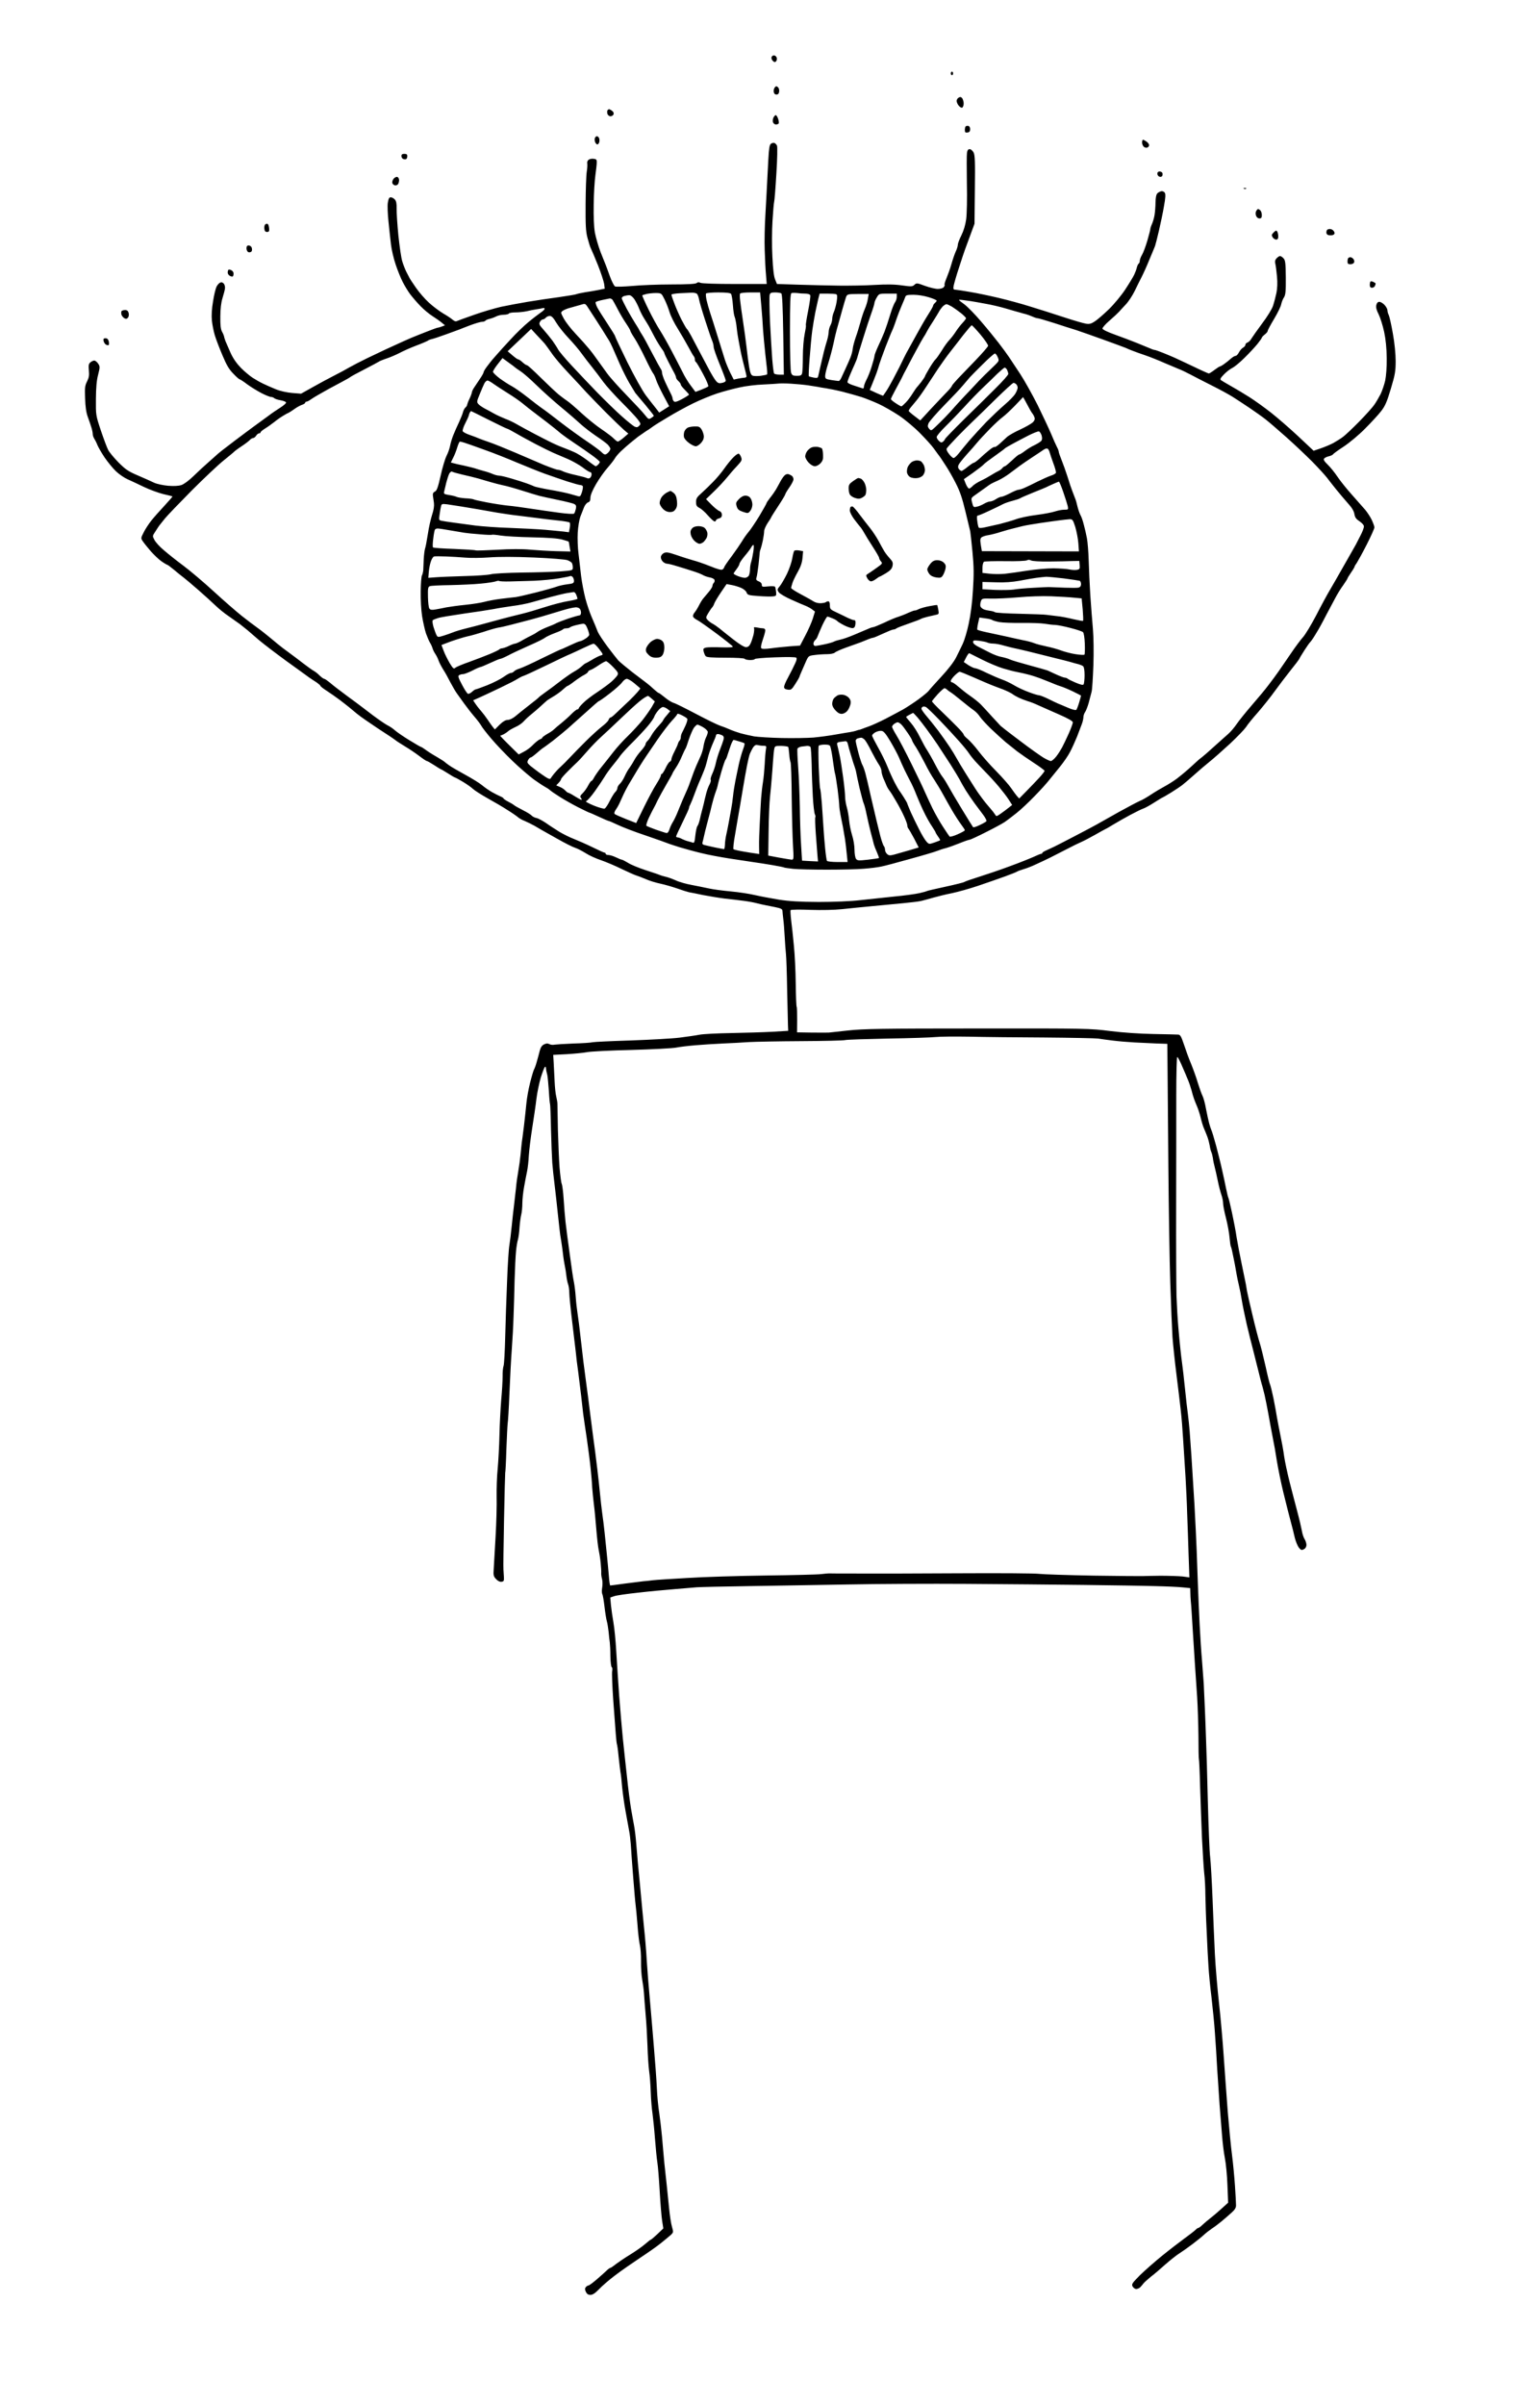 <?xml version="1.0" standalone="no"?>
<!DOCTYPE svg PUBLIC "-//W3C//DTD SVG 20010904//EN"
 "http://www.w3.org/TR/2001/REC-SVG-20010904/DTD/svg10.dtd">
<svg version="1.0" xmlns="http://www.w3.org/2000/svg"
 width="1312pt" height="2048pt" viewBox="0 0 1312 2048"
 preserveAspectRatio="xMidYMid meet">
<g transform="translate(0,2048) scale(0.1,-0.1)"
fill="#000000" stroke="none">
<g>
<path d="M6597 20008 c-9 2 -20 -4 -23 -13 -4 -9 0 -24 10 -33 11 -12 19 -13
27 -5 6 6 9 19 7 29 -2 10 -11 20 -21 22z"/>
</g>
<g>
<path d="M8110 19870 c-5 0 -10 -7 -10 -15 0 -8 5 -15 10 -15 6 0 10 7 10 15
0 8 -4 15 -10 15z"/>
</g>
<g>
<path d="M6627 19738 c-11 10 -17 9 -26 -2 -7 -8 -11 -25 -9 -38 2 -15 10 -23
23 -23 14 0 21 8 23 26 2 14 -3 31 -11 37z"/>
</g>
<g>
<path d="M8198 19643 c-10 12 -17 14 -30 6 -10 -5 -18 -18 -18 -28 0 -11 8
-29 18 -41 11 -13 24 -20 30 -16 7 4 12 20 12 35 0 15 -6 35 -12 44z"/>
</g>
<g>
<path d="M5189 19550 c-4 0 -11 -5 -14 -10 -3 -6 -3 -19 0 -30 4 -11 15 -20
26 -20 11 0 22 7 26 16 4 11 -1 22 -12 30 -10 8 -22 14 -26 14z"/>
</g>
<g>
<path d="M6609 19500 c-4 0 -13 -9 -19 -20 -6 -12 -8 -30 -5 -40 4 -11 15 -20
25 -20 10 0 21 4 24 9 3 5 1 23 -5 40 -6 17 -15 31 -20 31z"/>
</g>
<g>
<path d="M8250 19408 c-9 1 -19 0 -23 -4 -4 -4 -7 -18 -7 -31 0 -20 5 -24 23
-21 16 2 22 10 22 28 0 14 -6 26 -15 28z"/>
</g>
<g>
<path d="M5085 19320 c-7 0 -15 -8 -18 -19 -2 -10 0 -26 5 -35 5 -9 13 -16 17
-16 5 0 12 7 15 16 4 9 4 25 1 35 -4 11 -12 19 -20 19z"/>
</g>
<g>
<path d="M9738 19290 c-5 0 -8 -11 -8 -24 0 -13 7 -29 15 -36 8 -7 22 -10 30
-6 8 3 15 12 15 20 0 8 -10 22 -22 30 -12 9 -26 16 -30 16z"/>
</g>
<g>
<path d="M6597 19263 c-7 2 -20 0 -29 -7 -12 -9 -17 -39 -22 -131 -4 -66 -8
-160 -11 -210 -2 -49 -9 -166 -14 -260 -6 -93 -9 -231 -6 -305 2 -74 7 -169
11 -211 l6 -77 -274 0 c-153 0 -281 4 -291 10 -12 6 -23 6 -32 -2 -9 -8 -80
-12 -217 -12 -112 0 -261 -6 -333 -13 -71 -6 -137 -8 -145 -4 -8 4 -28 42 -44
86 -15 43 -32 87 -36 98 -5 11 -24 61 -44 110 -19 50 -40 124 -48 165 -8 48
-12 134 -10 240 1 91 8 201 14 245 6 44 12 94 12 110 1 26 -3 30 -27 33 -16 2
-35 -2 -43 -9 -9 -7 -13 -20 -11 -29 2 -10 1 -42 -4 -71 -5 -30 -9 -153 -10
-274 -1 -181 1 -233 16 -290 10 -38 23 -81 31 -95 7 -14 34 -77 59 -140 25
-63 48 -134 52 -157 l5 -41 -53 -11 c-30 -6 -82 -15 -117 -20 -34 -6 -67 -13
-72 -16 -5 -3 -71 -14 -147 -25 -76 -10 -196 -28 -268 -40 -71 -12 -173 -31
-225 -42 -52 -12 -157 -42 -232 -69 -76 -26 -142 -51 -149 -54 -6 -4 -20 2
-32 12 -12 11 -48 35 -81 54 -32 19 -87 60 -122 92 -35 32 -85 90 -111 128
-27 39 -51 75 -54 82 -4 7 -16 30 -27 52 -11 22 -27 63 -35 90 -9 28 -23 127
-33 220 -9 94 -16 196 -15 229 1 43 -3 64 -15 77 -10 11 -25 19 -35 19 -14 0
-19 -11 -25 -47 -4 -26 -1 -99 6 -162 6 -64 16 -151 21 -194 5 -43 23 -120 40
-170 17 -51 44 -117 60 -148 15 -30 44 -78 64 -105 21 -27 60 -73 89 -102 28
-29 74 -67 101 -84 28 -18 63 -42 78 -55 l28 -23 -26 -10 c-14 -5 -30 -10 -35
-10 -5 0 -44 -14 -87 -31 -43 -16 -105 -42 -138 -55 -33 -14 -84 -37 -112 -50
-29 -13 -77 -35 -105 -48 -29 -14 -100 -47 -158 -75 -58 -28 -127 -64 -155
-80 -27 -16 -86 -48 -130 -70 -44 -22 -125 -66 -180 -97 l-100 -56 -76 6 c-46
4 -101 16 -140 32 -35 14 -84 36 -109 48 -25 12 -64 34 -87 49 -23 15 -68 52
-99 83 -37 38 -67 80 -89 128 -17 39 -37 85 -44 101 -6 17 -12 35 -12 40 -1 6
-8 24 -17 40 -12 22 -16 56 -15 130 0 62 7 121 18 155 9 30 19 66 21 80 3 14
-1 33 -8 43 -9 12 -20 16 -31 11 -10 -3 -24 -19 -32 -34 -8 -16 -22 -72 -30
-126 -11 -63 -14 -121 -10 -163 4 -37 15 -93 25 -126 10 -33 39 -109 65 -170
35 -84 57 -121 93 -157 25 -27 50 -48 54 -48 4 0 34 -19 65 -43 32 -23 87 -57
122 -75 35 -18 71 -32 80 -32 10 0 22 -5 27 -10 6 -6 30 -14 54 -18 24 -4 45
-12 47 -19 2 -6 -20 -25 -48 -43 -29 -18 -77 -51 -107 -74 -31 -22 -84 -61
-118 -86 -34 -25 -107 -79 -161 -120 -54 -41 -104 -79 -111 -85 -7 -5 -21 -17
-31 -25 -9 -8 -46 -41 -81 -72 -36 -31 -95 -86 -131 -121 -39 -38 -82 -70
-104 -77 -25 -8 -63 -10 -114 -6 -42 4 -94 15 -116 25 -22 11 -84 38 -139 62
-85 36 -107 52 -168 113 -38 39 -78 87 -87 106 -10 19 -38 94 -62 165 -43 129
-43 131 -42 268 1 98 6 159 19 207 16 64 16 70 0 94 -9 14 -24 26 -33 26 -9 0
-24 -7 -34 -16 -14 -12 -16 -26 -12 -68 4 -41 1 -61 -15 -93 -18 -35 -21 -54
-17 -144 2 -71 9 -122 23 -159 11 -30 25 -71 31 -91 6 -19 11 -44 11 -55 0
-11 6 -28 13 -39 7 -11 20 -36 27 -55 8 -19 35 -66 61 -105 26 -38 69 -91 96
-117 26 -25 71 -56 98 -68 28 -12 91 -42 141 -66 50 -24 125 -51 165 -61 41
-9 76 -18 78 -20 2 -1 -29 -37 -69 -80 -40 -43 -91 -100 -112 -127 -22 -28
-51 -72 -64 -99 -24 -47 -25 -50 -8 -75 10 -15 40 -53 68 -85 28 -32 70 -72
94 -88 23 -16 46 -29 49 -29 3 0 28 -19 56 -42 28 -24 63 -52 78 -63 15 -11
72 -59 127 -107 55 -48 122 -109 149 -135 28 -27 76 -66 109 -88 32 -22 77
-54 99 -70 22 -17 51 -41 65 -52 14 -12 57 -49 95 -82 39 -33 144 -113 233
-178 90 -65 178 -128 195 -141 18 -12 47 -32 65 -43 17 -12 32 -25 32 -29 0
-4 24 -23 52 -41 29 -19 80 -54 113 -79 33 -25 67 -52 77 -60 9 -8 41 -34 70
-58 29 -24 112 -81 183 -128 72 -46 137 -90 145 -97 8 -7 44 -30 80 -52 36
-21 90 -58 122 -82 31 -24 60 -43 65 -43 5 0 32 -16 62 -35 29 -19 55 -35 57
-35 3 0 30 -16 60 -35 30 -19 57 -35 60 -35 4 0 34 -17 68 -37 33 -20 72 -47
85 -60 14 -13 70 -49 125 -80 56 -31 133 -76 171 -101 39 -24 79 -52 90 -62
11 -9 36 -23 55 -30 19 -8 58 -27 85 -42 28 -16 57 -33 65 -38 8 -5 67 -38
130 -73 63 -36 131 -70 151 -76 19 -6 59 -27 88 -45 29 -19 88 -46 131 -60 43
-15 122 -48 176 -75 55 -26 110 -51 124 -55 14 -4 50 -18 81 -31 30 -14 87
-31 125 -39 38 -8 103 -27 144 -41 41 -15 86 -29 100 -32 14 -2 68 -13 120
-24 52 -10 136 -24 185 -30 50 -5 122 -14 160 -19 39 -5 88 -14 110 -20 22 -6
54 -13 70 -16 17 -3 57 -11 90 -18 48 -10 60 -16 61 -31 0 -11 4 -42 7 -70 4
-27 9 -95 12 -150 3 -55 8 -122 11 -150 3 -27 8 -165 10 -305 3 -140 6 -276 7
-301 l2 -46 -135 -8 c-74 -4 -232 -9 -350 -11 -118 -2 -240 -8 -270 -14 -30
-6 -107 -17 -170 -25 -63 -8 -250 -18 -415 -24 -165 -5 -311 -12 -325 -15 -14
-4 -88 -9 -165 -11 -77 -3 -150 -8 -163 -10 -12 -3 -31 -1 -42 5 -13 7 -26 7
-44 -2 -18 -8 -29 -24 -37 -52 -6 -23 -17 -66 -26 -96 -8 -30 -19 -59 -23 -65
-4 -5 -19 -55 -33 -110 -14 -55 -28 -134 -32 -175 -4 -41 -13 -129 -21 -195
-8 -66 -17 -131 -19 -145 -2 -14 -6 -59 -10 -100 -4 -41 -13 -106 -20 -145 -7
-38 -16 -101 -19 -140 -4 -38 -11 -101 -16 -140 -5 -38 -14 -119 -20 -180 -6
-60 -15 -135 -20 -165 -6 -30 -15 -170 -20 -310 -6 -140 -13 -354 -16 -475 -3
-121 -9 -231 -14 -245 -5 -14 -9 -54 -8 -90 0 -36 -5 -126 -12 -200 -6 -74
-13 -209 -15 -300 -2 -91 -9 -219 -15 -285 -7 -66 -10 -174 -9 -240 2 -66 -2
-219 -9 -340 -7 -121 -14 -246 -16 -277 -4 -50 -1 -61 20 -83 15 -17 33 -25
47 -23 18 2 22 9 20 38 -1 19 -3 49 -4 65 -2 17 1 207 5 424 4 217 9 397 10
400 2 3 7 94 10 201 4 107 9 206 11 220 3 14 10 129 15 255 5 127 14 295 20
375 6 80 13 206 15 280 3 74 7 214 9 310 3 96 8 206 12 244 3 38 11 83 16 100
5 17 12 65 14 106 3 41 10 91 15 110 5 19 9 62 9 95 0 33 7 96 15 140 8 44 19
103 25 130 6 28 13 88 15 135 3 47 16 153 29 235 13 83 30 195 36 250 7 55 24
136 37 180 14 44 29 84 34 89 6 6 9 3 10 -7 1 -9 2 -20 3 -24 1 -5 5 -21 9
-38 3 -16 9 -77 13 -135 3 -58 8 -108 10 -111 2 -3 6 -100 8 -215 3 -115 8
-243 11 -284 3 -41 12 -127 20 -190 8 -63 21 -185 30 -270 9 -85 18 -164 21
-175 2 -11 9 -56 15 -100 5 -44 11 -89 13 -100 2 -11 6 -33 9 -50 4 -16 9 -51
12 -77 3 -25 9 -58 15 -73 5 -14 10 -47 10 -73 0 -26 11 -135 24 -242 13 -107
27 -224 31 -260 3 -36 13 -117 22 -180 8 -63 19 -151 24 -195 5 -44 13 -111
17 -150 5 -38 19 -134 31 -212 11 -78 26 -190 32 -250 6 -59 13 -135 14 -168
2 -33 9 -96 14 -140 6 -44 15 -141 21 -215 6 -74 15 -153 20 -175 5 -22 13
-71 17 -110 4 -38 6 -78 5 -89 -1 -10 2 -33 7 -51 5 -18 5 -51 1 -73 -4 -22
-3 -47 1 -55 5 -8 13 -57 19 -108 6 -52 15 -107 20 -124 5 -16 11 -57 15 -90
3 -33 7 -73 10 -90 2 -16 5 -69 5 -118 1 -48 6 -90 12 -93 5 -3 6 -18 3 -34
-3 -15 1 -124 9 -241 9 -118 19 -250 22 -294 3 -44 8 -83 10 -87 2 -3 9 -50
14 -105 6 -54 13 -114 16 -133 4 -19 10 -75 14 -125 5 -49 17 -142 29 -205 11
-63 25 -137 30 -165 6 -27 12 -81 15 -120 2 -38 11 -162 20 -275 9 -113 18
-221 21 -240 3 -19 10 -96 16 -170 5 -74 15 -153 21 -175 5 -22 10 -82 9 -135
-1 -52 4 -122 10 -155 6 -33 13 -85 15 -115 2 -30 8 -111 14 -180 7 -69 13
-190 16 -268 2 -79 9 -176 14 -215 6 -40 12 -122 14 -184 2 -61 9 -142 15
-180 5 -37 15 -133 21 -213 6 -80 15 -170 20 -200 5 -30 14 -140 20 -245 6
-104 15 -219 21 -255 l10 -64 -50 -48 c-28 -26 -53 -48 -57 -48 -3 0 -25 -17
-49 -38 -24 -21 -80 -60 -125 -88 -45 -27 -99 -64 -122 -81 -22 -18 -44 -33
-48 -33 -5 0 -19 -10 -32 -23 -13 -12 -50 -46 -84 -75 -33 -28 -65 -52 -71
-52 -6 0 -16 -6 -22 -14 -9 -10 -9 -20 0 -40 9 -18 20 -26 39 -26 18 0 40 14
72 47 25 27 85 79 134 116 49 38 146 105 215 151 70 46 151 103 180 127 30 24
66 54 81 67 26 24 26 25 13 71 -8 25 -19 98 -25 161 -6 63 -15 151 -20 195 -5
44 -14 127 -20 185 -5 58 -15 159 -20 225 -6 66 -17 158 -24 205 -8 47 -17
141 -20 210 -3 69 -15 231 -26 360 -11 129 -26 314 -35 410 -9 96 -20 238 -25
315 -4 77 -15 208 -24 290 -8 83 -22 224 -30 315 -9 91 -18 194 -22 230 -3 36
-9 110 -14 165 -4 55 -13 125 -19 155 -6 30 -17 96 -26 145 -8 50 -24 171 -34
270 -11 99 -27 245 -35 325 -8 80 -22 242 -31 360 -8 118 -20 289 -25 380 -5
91 -16 201 -24 245 -8 44 -17 110 -21 146 l-6 67 33 11 c18 7 110 20 203 30
94 11 233 24 310 30 77 7 163 14 190 16 28 2 228 7 445 10 217 3 598 10 845
14 248 5 702 7 1010 5 308 -2 756 -6 995 -9 239 -3 514 -7 610 -10 96 -2 203
-7 238 -11 l62 -6 1 -37 c0 -20 2 -54 4 -76 3 -22 9 -121 15 -220 6 -99 15
-241 20 -315 5 -74 14 -200 19 -280 5 -80 10 -230 11 -334 0 -104 2 -192 4
-195 2 -3 7 -107 10 -231 4 -124 11 -321 16 -438 6 -117 14 -252 19 -300 6
-48 10 -131 10 -185 1 -54 5 -193 11 -310 5 -117 12 -255 16 -307 3 -52 14
-167 25 -255 10 -88 24 -223 29 -300 6 -77 15 -219 20 -315 6 -96 15 -231 20
-300 6 -69 15 -181 20 -250 5 -69 16 -161 25 -205 9 -44 19 -147 22 -230 l6
-150 -50 -45 c-27 -25 -69 -61 -93 -80 -25 -19 -58 -47 -74 -62 -16 -16 -33
-28 -37 -28 -5 0 -16 -8 -26 -18 -10 -10 -52 -42 -93 -72 -41 -30 -127 -96
-190 -147 -63 -51 -148 -126 -189 -166 -66 -67 -72 -76 -62 -95 7 -12 20 -22
31 -22 10 0 26 7 34 15 9 9 21 24 28 33 7 9 36 35 63 57 28 21 84 69 125 106
41 36 95 79 120 94 25 16 74 51 110 78 36 27 79 62 95 77 17 16 48 40 70 55
22 14 60 43 84 63 24 20 62 53 83 72 29 26 39 43 38 65 0 17 -4 91 -9 165 -5
74 -16 191 -25 260 -9 69 -25 233 -36 365 -10 132 -26 348 -35 480 -9 132 -27
335 -40 450 -13 116 -29 302 -35 415 -5 113 -15 327 -20 475 -6 149 -15 306
-20 350 -6 44 -14 258 -20 475 -5 217 -12 451 -15 520 -2 69 -7 188 -10 265
-3 77 -8 176 -10 220 -3 44 -10 134 -15 200 -6 66 -15 203 -20 305 -5 102 -12
257 -15 345 -3 88 -8 214 -10 280 -2 66 -11 244 -19 395 -9 151 -21 338 -26
415 -6 77 -12 172 -15 210 -3 39 -10 104 -15 145 -6 41 -17 140 -25 220 -8 80
-19 174 -24 210 -5 36 -12 92 -15 125 -4 33 -11 114 -17 180 -6 66 -13 188
-16 270 -2 83 -4 429 -3 770 1 341 1 765 1 943 0 177 4 322 8 322 5 0 20 -28
35 -62 15 -35 31 -72 36 -83 4 -11 15 -36 23 -55 8 -19 20 -55 27 -80 6 -25
16 -58 22 -75 6 -16 18 -48 28 -70 9 -22 23 -65 30 -95 7 -30 19 -71 28 -90 8
-19 21 -50 28 -69 7 -19 16 -53 20 -75 3 -23 10 -48 14 -56 4 -8 10 -31 13
-50 2 -19 9 -53 15 -75 6 -22 18 -76 27 -120 9 -44 23 -98 31 -120 8 -23 14
-54 14 -71 0 -16 11 -74 25 -127 14 -54 27 -128 30 -164 3 -36 8 -69 10 -74 3
-4 10 -29 15 -56 6 -26 14 -70 20 -98 5 -27 12 -66 15 -85 3 -19 12 -62 20
-95 8 -33 19 -91 25 -130 6 -38 25 -128 41 -200 17 -71 42 -173 56 -225 13
-52 33 -131 44 -175 11 -44 23 -93 28 -110 6 -16 16 -59 25 -95 8 -36 22 -105
31 -155 8 -49 25 -137 36 -195 12 -58 29 -154 38 -215 10 -60 34 -180 55 -265
21 -85 48 -194 61 -241 13 -47 29 -111 36 -143 8 -31 23 -68 34 -83 18 -22 24
-24 43 -14 14 7 22 21 22 37 0 13 -7 35 -15 48 -9 13 -20 46 -24 72 -5 27 -22
101 -39 164 -17 63 -46 176 -65 250 -19 74 -40 173 -47 220 -6 47 -20 123 -30
170 -10 47 -23 117 -30 155 -6 39 -20 115 -31 169 -11 54 -24 106 -28 115 -5
9 -23 81 -40 161 -18 80 -41 172 -52 205 -10 33 -37 134 -58 225 -22 91 -43
183 -47 205 -4 22 -8 49 -10 60 -2 11 -17 85 -34 165 -17 80 -37 186 -45 235
-7 50 -25 143 -39 208 -14 66 -28 123 -31 128 -3 5 -12 41 -20 81 -8 40 -23
111 -34 158 -10 47 -33 138 -50 203 -18 66 -36 126 -41 135 -4 10 -13 35 -19
58 -6 22 -18 78 -27 124 -8 46 -22 97 -31 113 -8 16 -25 64 -38 106 -12 42
-38 114 -57 161 -20 47 -47 122 -62 168 -23 68 -31 82 -49 83 -12 1 -107 3
-212 5 -115 2 -259 12 -365 25 -170 22 -202 23 -1130 22 -816 0 -977 -3 -1105
-17 -82 -9 -157 -17 -165 -18 -8 -1 -72 0 -143 0 l-127 2 1 104 c0 58 -1 109
-4 113 -3 5 -7 94 -8 198 -1 105 -8 251 -16 325 -7 74 -17 170 -23 214 -5 43
-7 82 -5 87 3 4 79 6 168 2 98 -3 205 -1 272 6 61 7 178 18 260 26 83 8 201
19 263 25 62 6 130 14 150 19 20 5 69 18 107 29 39 11 108 28 155 37 47 10
146 37 220 62 74 25 178 61 230 80 52 19 100 38 105 42 6 4 30 13 54 20 25 7
72 25 105 41 34 15 88 41 121 57 33 17 98 50 145 74 47 25 101 51 120 59 19 8
73 36 119 62 46 26 85 48 87 48 2 0 32 17 66 38 35 21 101 59 148 84 47 25 96
49 109 53 14 4 55 27 93 51 38 24 70 44 73 44 2 0 34 19 72 42 37 23 82 53 98
66 17 13 61 51 98 84 38 34 96 84 130 111 34 27 113 97 176 155 62 58 123 122
136 141 12 20 58 77 102 126 43 50 108 131 143 180 36 50 96 128 133 175 38
47 72 92 76 100 3 8 24 42 45 75 21 33 44 65 50 70 6 6 25 33 41 60 17 28 37
61 44 75 8 14 32 59 53 100 22 41 54 102 72 135 17 33 48 84 69 112 20 29 37
55 37 59 0 3 14 25 30 49 17 24 30 47 30 50 0 4 9 19 20 34 10 16 49 86 85
157 36 71 65 136 64 144 0 8 -10 36 -22 62 -12 26 -38 65 -57 88 -19 22 -70
80 -113 128 -43 48 -98 116 -122 152 -24 36 -62 83 -84 104 -30 29 -38 43 -30
52 6 7 24 16 40 19 16 4 31 11 35 16 3 6 44 36 92 67 47 31 129 99 181 152 53
53 115 120 137 149 34 43 50 80 83 191 36 120 41 149 41 236 0 60 -9 153 -24
235 -13 75 -29 145 -35 157 -6 11 -11 29 -11 40 0 10 -11 31 -25 46 -13 14
-33 26 -44 26 -13 0 -21 -9 -26 -28 -4 -20 2 -43 20 -78 14 -28 35 -95 47
-150 14 -66 21 -140 22 -224 1 -75 -5 -151 -13 -190 -8 -36 -26 -87 -39 -115
-14 -27 -38 -68 -53 -90 -15 -22 -73 -87 -130 -145 -57 -58 -119 -116 -138
-130 -18 -14 -54 -36 -80 -51 -25 -14 -74 -34 -108 -46 l-62 -21 -133 125
c-73 68 -178 159 -233 202 -55 43 -136 101 -180 129 -44 28 -114 70 -155 93
-41 23 -81 47 -88 52 -10 8 -4 19 25 49 21 22 53 46 71 55 19 9 66 48 105 87
40 39 89 92 110 118 20 25 37 49 37 53 0 4 11 16 25 27 14 11 25 24 25 31 0 6
24 51 54 101 30 50 58 107 61 126 4 19 15 46 24 59 13 21 16 52 15 169 -1 121
-4 146 -19 162 -10 11 -23 20 -30 20 -7 0 -20 -9 -30 -20 -13 -14 -15 -27 -10
-47 4 -15 10 -64 14 -108 5 -51 3 -101 -5 -140 -7 -33 -20 -82 -29 -109 -9
-28 -50 -94 -91 -148 -40 -54 -81 -112 -91 -128 -9 -17 -25 -33 -35 -36 -10
-3 -18 -12 -18 -19 0 -8 -9 -19 -20 -25 -11 -6 -27 -24 -35 -40 -9 -17 -21
-30 -29 -30 -7 0 -24 -10 -38 -22 -14 -13 -39 -33 -56 -45 -17 -13 -35 -23
-39 -23 -4 0 -26 -14 -47 -30 -22 -17 -43 -30 -48 -30 -4 0 -65 27 -135 61
-71 33 -141 67 -158 74 -16 7 -58 25 -93 39 -35 14 -68 26 -74 26 -5 0 -24 6
-41 14 -18 7 -68 28 -112 46 -44 18 -127 49 -185 70 -62 22 -106 43 -108 52
-1 8 26 39 60 68 35 30 71 64 81 75 10 11 36 40 58 63 23 24 57 76 76 115 19
40 45 92 58 117 13 25 43 90 65 145 23 55 46 109 50 120 4 11 19 70 33 130 14
61 34 154 43 209 13 71 15 103 7 115 -6 9 -19 15 -29 13 -11 -2 -26 -10 -34
-18 -10 -10 -15 -36 -16 -77 0 -34 -4 -82 -8 -107 -4 -25 -14 -59 -22 -77 -8
-17 -14 -36 -14 -42 0 -6 -11 -50 -25 -98 -14 -48 -34 -102 -45 -121 -11 -18
-20 -42 -20 -52 0 -10 -4 -21 -9 -24 -5 -3 -12 -18 -16 -33 -3 -16 -14 -44
-23 -63 -9 -19 -43 -75 -76 -125 -32 -49 -95 -125 -140 -169 -45 -43 -99 -90
-120 -103 -30 -20 -47 -24 -75 -19 -20 3 -106 28 -191 56 -85 28 -211 68 -280
89 -69 22 -190 55 -270 74 -80 19 -190 42 -245 51 -55 10 -110 18 -123 19 -21
1 -23 5 -17 37 4 19 24 89 46 155 21 66 44 134 50 150 6 17 27 73 46 125 l35
95 3 290 c3 236 1 294 -11 317 -8 15 -23 28 -33 28 -13 0 -20 -9 -23 -30 -3
-17 -3 -134 -1 -260 3 -130 0 -263 -6 -307 -7 -50 -22 -99 -41 -137 -16 -32
-30 -68 -30 -79 0 -11 -8 -39 -19 -61 -10 -23 -26 -70 -36 -106 -10 -36 -29
-88 -41 -117 -12 -28 -20 -54 -17 -57 3 -3 0 -12 -7 -21 -7 -9 -29 -15 -51
-15 -21 0 -70 12 -109 26 -67 25 -72 26 -90 9 -17 -16 -27 -16 -106 -5 -62 9
-129 10 -233 4 -80 -5 -218 -7 -306 -6 -88 1 -242 5 -343 8 l-183 6 -15 37
c-11 24 -19 88 -24 196 -5 88 -4 225 1 304 5 80 11 152 14 162 3 9 12 118 19
241 8 125 10 230 5 239 -5 9 -14 19 -22 22z m-1009 -1278 c47 -1 47 -1 74 -55
15 -30 34 -80 43 -110 9 -30 40 -93 70 -140 29 -47 69 -116 90 -155 20 -38 41
-74 46 -79 5 -6 9 -18 9 -27 0 -10 4 -19 8 -21 5 -1 32 -47 61 -101 30 -55 49
-102 45 -107 -5 -5 -31 -17 -59 -28 l-50 -19 -38 51 c-22 28 -54 80 -71 116
-18 36 -60 117 -93 180 -33 63 -78 142 -99 175 -22 33 -66 113 -98 178 -32 65
-56 120 -54 122 1 2 18 7 36 12 18 4 54 8 80 8z m303 3 c21 1 41 -4 48 -11 6
-8 14 -29 17 -48 3 -19 26 -97 51 -174 25 -77 51 -155 59 -173 8 -18 14 -43
14 -56 0 -13 23 -79 51 -147 28 -68 51 -130 52 -138 1 -9 -11 -17 -30 -21 -25
-6 -36 -3 -51 14 -11 11 -36 53 -57 91 -21 39 -59 111 -85 160 -26 50 -59 112
-74 140 -15 27 -30 52 -35 55 -4 3 -24 38 -45 78 -20 40 -48 103 -61 139 -14
36 -25 69 -25 74 0 4 30 10 68 12 37 2 83 4 103 5z m228 2 c67 0 102 -4 109
-12 5 -7 13 -50 16 -96 3 -46 10 -91 15 -100 4 -9 11 -42 15 -72 3 -30 8 -66
10 -80 2 -14 11 -63 20 -110 8 -47 25 -118 36 -159 11 -41 20 -80 20 -86 0 -6
-8 -11 -17 -11 -10 -1 -35 -4 -55 -8 l-37 -8 -30 59 c-16 33 -36 81 -45 109
-8 27 -36 117 -62 199 -25 83 -55 175 -65 205 -10 30 -23 77 -29 103 -6 27 -8
53 -5 58 4 5 50 9 104 9z m275 0 l82 0 11 -127 c6 -71 11 -137 11 -148 0 -11
5 -74 11 -140 6 -66 16 -155 21 -199 6 -43 8 -81 5 -84 -3 -3 -27 -8 -54 -12
-27 -3 -58 -3 -68 1 -15 5 -22 24 -31 76 -6 37 -16 113 -22 168 -6 55 -20 154
-30 220 -10 66 -21 144 -24 173 -4 29 -4 57 -1 62 3 6 43 10 89 10z m210 0
c22 0 46 -4 52 -8 8 -5 13 -110 17 -349 l5 -343 -38 0 c-21 0 -42 5 -45 10 -4
6 -11 61 -16 123 -5 61 -13 204 -19 317 -5 113 -6 215 -3 228 4 18 12 22 47
22z m186 -5 c19 -3 51 -5 71 -5 22 0 39 -6 42 -14 3 -8 -5 -67 -18 -132 -13
-65 -22 -121 -19 -125 2 -3 -3 -37 -11 -75 -8 -38 -15 -123 -15 -189 0 -66 -3
-130 -6 -142 -5 -19 -13 -23 -45 -23 -33 0 -41 4 -49 26 -6 14 -10 163 -10
349 0 249 3 325 13 329 6 3 28 3 47 1z m255 -5 c35 0 70 -2 78 -5 11 -5 12
-17 5 -63 -5 -31 -16 -71 -24 -89 -8 -17 -14 -44 -14 -60 -1 -15 -7 -39 -15
-53 -8 -14 -14 -38 -15 -54 0 -15 -6 -49 -14 -75 -8 -25 -20 -68 -27 -96 -6
-27 -18 -77 -26 -110 -8 -33 -17 -73 -20 -88 -5 -27 -8 -28 -42 -22 -20 4 -38
9 -40 11 -3 3 0 73 7 157 6 83 16 188 22 232 6 44 18 114 26 155 9 41 20 94
26 118 l11 42 62 0z m265 -3 l91 0 -7 -40 c-3 -23 -15 -62 -26 -87 -11 -25
-28 -76 -38 -115 -11 -38 -28 -96 -40 -128 -11 -33 -23 -75 -25 -96 -2 -20
-11 -54 -20 -76 -9 -22 -28 -65 -42 -95 -14 -30 -31 -66 -37 -80 -7 -14 -16
-25 -21 -24 -6 0 -34 4 -62 8 -49 8 -53 11 -53 36 0 15 12 63 26 106 14 44 34
120 45 169 10 50 27 119 38 155 10 36 28 99 39 140 12 42 25 87 30 101 10 24
13 25 102 26z m255 3 l75 0 0 -27 c0 -16 -7 -37 -15 -47 -8 -11 -27 -58 -41
-105 -14 -47 -36 -113 -49 -147 -14 -34 -38 -90 -55 -125 -16 -35 -30 -71 -30
-80 0 -9 -11 -49 -24 -90 -12 -41 -33 -92 -45 -114 -11 -22 -21 -48 -21 -58 0
-14 -5 -17 -17 -12 -10 3 -42 14 -70 23 -29 9 -53 21 -53 28 0 6 9 33 21 60
11 27 29 67 39 89 10 22 22 51 25 65 4 14 24 84 47 155 22 72 53 166 69 211
16 44 29 87 29 95 0 7 9 29 20 47 19 32 21 32 95 32z m-2201 -14 c10 0 29 -16
42 -36 12 -19 31 -55 40 -80 10 -25 29 -62 42 -82 13 -21 32 -51 41 -67 9 -17
31 -58 49 -93 19 -35 45 -77 58 -95 13 -17 24 -35 24 -40 0 -4 15 -37 34 -73
18 -36 41 -78 50 -95 9 -16 16 -35 16 -41 0 -6 9 -19 20 -29 11 -10 20 -23 20
-30 0 -6 16 -26 35 -45 19 -19 35 -37 35 -40 0 -3 -26 -20 -59 -38 -44 -23
-61 -28 -70 -19 -6 6 -11 17 -11 25 0 7 -9 30 -20 50 -10 20 -31 63 -45 94
-14 31 -25 65 -25 75 0 11 -4 23 -9 29 -4 5 -39 68 -76 139 -37 72 -75 141
-85 155 -9 14 -20 32 -24 40 -3 8 -20 35 -36 60 -16 25 -47 79 -70 120 -22 41
-41 81 -43 89 -1 8 9 18 23 21 14 4 33 7 44 6z m2419 4 c37 0 92 -9 130 -21
37 -11 67 -24 67 -29 0 -4 -7 -13 -15 -20 -8 -7 -15 -17 -15 -22 0 -5 -15 -33
-33 -61 -18 -29 -38 -61 -44 -72 -7 -11 -36 -63 -65 -115 -29 -52 -60 -108
-69 -125 -10 -16 -26 -48 -37 -70 -11 -22 -28 -58 -39 -80 -11 -22 -37 -71
-57 -109 -20 -38 -46 -83 -58 -100 -12 -17 -23 -33 -24 -35 -2 -1 -28 9 -58
23 l-56 26 22 53 c11 28 28 70 36 92 8 22 18 54 22 70 5 17 29 84 54 150 26
66 50 127 55 136 5 9 22 52 36 95 15 44 38 102 50 129 12 28 25 58 28 68 5 14
18 17 70 17z m-2587 -31 c6 0 16 -5 22 -11 5 -7 24 -42 43 -78 18 -36 50 -90
71 -121 21 -31 38 -60 38 -65 0 -5 16 -34 36 -64 20 -30 61 -107 91 -170 30
-63 61 -122 68 -130 7 -8 18 -33 25 -55 7 -22 35 -81 62 -132 l49 -92 -42 -27
-43 -27 -18 24 c-10 13 -24 31 -30 38 -7 8 -37 47 -66 85 -31 42 -96 159 -158
283 -57 117 -104 216 -104 221 0 5 -30 53 -66 108 -36 54 -75 116 -86 137 -11
22 -16 42 -13 45 4 4 30 12 58 18 29 6 57 12 63 13z m3002 -13 c15 -2 47 -7
72 -10 25 -4 83 -14 130 -23 47 -8 123 -26 170 -40 47 -14 99 -29 115 -33 17
-5 41 -12 55 -15 14 -4 39 -13 57 -21 17 -8 37 -14 44 -14 7 0 69 -18 138 -40
69 -23 155 -50 191 -61 36 -12 139 -48 230 -81 91 -33 176 -64 190 -70 14 -7
41 -18 60 -25 19 -8 68 -25 109 -39 41 -14 116 -44 165 -66 50 -21 105 -44
121 -51 17 -6 59 -26 95 -45 36 -19 119 -62 185 -95 66 -33 145 -76 175 -95
30 -19 96 -62 145 -95 50 -34 111 -77 136 -97 25 -19 104 -87 175 -150 71 -63
171 -158 223 -210 51 -52 107 -113 125 -136 17 -23 54 -69 81 -103 28 -34 72
-87 99 -117 34 -37 51 -66 55 -92 5 -29 15 -42 44 -61 22 -15 37 -32 37 -44 0
-11 -13 -46 -30 -78 -16 -32 -34 -66 -39 -76 -6 -10 -36 -63 -67 -118 -31 -55
-66 -116 -77 -135 -10 -19 -42 -73 -69 -120 -28 -46 -84 -150 -125 -230 -42
-80 -92 -163 -112 -185 -20 -22 -67 -85 -104 -140 -37 -55 -84 -122 -103 -150
-19 -27 -58 -81 -87 -118 -28 -38 -94 -116 -145 -175 -51 -59 -108 -130 -127
-158 -19 -28 -51 -66 -72 -84 -21 -18 -75 -67 -121 -108 -46 -42 -92 -82 -103
-90 -12 -8 -33 -26 -49 -41 -15 -14 -45 -42 -67 -61 -21 -19 -63 -54 -93 -77
-30 -23 -80 -54 -110 -70 -30 -16 -82 -47 -115 -69 -33 -22 -76 -47 -95 -54
-19 -8 -100 -51 -180 -95 -80 -45 -165 -93 -190 -107 -25 -14 -108 -58 -185
-98 -77 -40 -156 -81 -175 -90 -19 -9 -50 -23 -67 -31 -18 -8 -33 -17 -33 -21
0 -5 -4 -8 -10 -8 -5 0 -33 -11 -62 -25 -29 -13 -120 -50 -203 -80 -82 -31
-202 -71 -265 -91 -63 -20 -119 -39 -125 -44 -5 -4 -77 -22 -160 -40 -82 -18
-154 -34 -158 -37 -5 -3 -34 -11 -65 -18 -31 -7 -129 -21 -217 -29 -88 -9
-219 -23 -291 -31 -77 -9 -221 -15 -350 -15 -166 1 -248 6 -339 20 -66 11
-158 28 -205 39 -47 11 -139 25 -205 31 -66 6 -149 17 -185 25 -36 8 -102 21
-148 30 -45 8 -106 25 -135 39 -29 13 -68 27 -87 31 -19 4 -41 11 -50 15 -8 4
-62 22 -120 41 -58 19 -125 46 -149 62 -25 15 -49 27 -53 27 -5 0 -28 9 -50
20 -23 11 -52 20 -65 20 -13 0 -23 5 -23 10 0 6 -4 10 -10 10 -5 0 -51 21
-102 46 -51 25 -122 56 -157 70 -35 13 -91 41 -125 61 -33 21 -85 54 -114 75
-30 20 -66 40 -82 43 -16 3 -34 13 -41 21 -6 7 -39 28 -73 45 -33 17 -68 36
-76 43 -8 7 -32 21 -52 31 -21 11 -38 23 -38 26 0 4 -12 12 -27 18 -16 7 -48
23 -71 36 -24 14 -63 40 -85 59 -23 19 -88 59 -145 90 -57 31 -117 66 -135 79
-18 12 -34 25 -37 28 -3 4 -34 24 -70 45 -36 20 -79 48 -96 61 -17 13 -34 23
-37 23 -4 0 -48 26 -99 57 -51 31 -106 69 -123 84 -16 15 -46 35 -65 44 -19
10 -73 47 -120 82 -47 36 -92 70 -100 76 -8 7 -64 48 -124 92 -60 44 -126 95
-146 113 -21 17 -42 32 -48 32 -6 0 -23 13 -39 28 -15 16 -39 34 -52 41 -13 7
-50 34 -83 59 -33 26 -88 67 -122 92 -35 25 -81 60 -102 78 -22 18 -62 52 -91
75 -28 23 -67 53 -87 67 -20 14 -76 56 -124 94 -48 38 -157 133 -242 211 -85
78 -202 177 -260 220 -58 43 -132 102 -165 131 -34 28 -69 67 -79 86 -18 34
-18 34 8 73 14 22 29 45 33 50 5 6 26 33 48 60 22 27 126 135 230 240 105 105
226 219 270 254 44 36 85 69 90 75 6 6 35 28 66 48 30 20 61 44 68 52 8 9 20
16 27 16 8 0 19 9 26 20 7 11 18 20 25 20 7 0 13 4 13 9 0 5 17 19 38 32 20
12 55 37 78 55 22 18 56 42 75 53 19 12 41 24 49 27 8 4 30 18 48 31 17 13 46
29 62 35 17 5 30 14 30 19 0 5 5 9 11 9 6 0 23 8 37 19 15 10 45 29 67 41 22
13 60 34 85 48 25 13 74 40 110 59 36 19 70 38 75 43 6 5 59 34 120 65 60 31
114 60 120 64 5 5 37 18 70 29 33 11 83 33 110 47 28 15 90 43 140 62 49 18
94 38 100 42 5 5 21 11 35 14 14 3 68 21 120 40 52 19 104 38 115 42 11 5 54
21 95 37 41 15 85 28 97 28 12 0 24 4 28 9 3 5 19 12 36 16 17 4 42 13 57 21
15 8 44 14 64 14 20 0 40 5 43 10 3 6 30 10 58 10 29 0 71 5 95 10 23 6 59 13
80 16 20 3 45 7 55 10 9 3 17 1 17 -5 0 -6 -15 -21 -34 -33 -18 -13 -65 -48
-102 -79 -38 -31 -108 -98 -155 -150 -48 -52 -98 -106 -110 -121 -13 -14 -33
-37 -44 -50 -11 -13 -32 -40 -47 -60 -16 -21 -28 -42 -28 -48 0 -5 -14 -31
-32 -57 -17 -26 -40 -60 -50 -75 -10 -15 -18 -33 -18 -40 -1 -7 -9 -31 -20
-53 -11 -22 -19 -45 -20 -51 0 -6 -6 -17 -14 -23 -8 -7 -17 -24 -21 -38 -3
-15 -19 -54 -34 -87 -16 -34 -38 -83 -49 -111 -11 -27 -23 -68 -27 -89 -4 -22
-17 -61 -30 -86 -13 -25 -36 -102 -51 -171 -23 -101 -33 -128 -49 -135 -14 -6
-19 -17 -17 -34 2 -14 6 -42 9 -63 3 -26 -2 -59 -16 -101 -11 -34 -28 -108
-36 -164 -9 -56 -19 -112 -24 -124 -4 -13 -9 -52 -11 -88 -1 -36 -3 -79 -4
-96 -2 -17 -7 -37 -12 -45 -4 -8 -9 -68 -10 -134 -1 -66 4 -161 12 -211 8 -50
23 -116 33 -147 11 -30 26 -66 34 -79 8 -12 18 -34 22 -48 4 -14 15 -36 25
-50 9 -14 22 -39 27 -56 6 -17 24 -51 39 -75 16 -24 43 -73 61 -109 19 -36 44
-79 56 -95 12 -17 40 -55 61 -85 22 -30 60 -80 86 -110 26 -30 53 -66 60 -79
7 -14 45 -63 85 -110 40 -47 121 -133 181 -190 59 -57 140 -126 178 -155 39
-28 83 -57 98 -65 15 -8 36 -21 45 -30 10 -9 48 -35 85 -58 36 -23 107 -63
156 -88 50 -25 92 -45 95 -45 3 0 39 -16 80 -35 41 -19 78 -35 82 -35 4 0 39
-15 79 -34 40 -19 146 -60 237 -90 90 -31 173 -60 184 -65 11 -5 58 -20 105
-35 47 -14 130 -37 185 -50 55 -14 163 -34 240 -46 77 -12 169 -26 205 -31 36
-5 108 -16 160 -25 52 -9 98 -18 102 -21 5 -2 39 -7 76 -11 37 -4 166 -7 287
-7 121 0 263 3 315 8 52 4 118 12 145 18 28 5 140 35 250 66 110 30 214 61
230 68 17 7 50 18 75 24 25 7 77 26 117 42 39 16 77 29 84 29 6 0 69 29 138
64 70 35 142 74 161 87 19 13 64 47 100 76 36 28 106 94 155 145 50 51 106
113 125 138 19 24 60 74 90 111 30 37 70 94 87 128 18 34 44 92 59 129 14 37
32 84 40 105 8 20 14 48 14 60 0 12 6 32 14 43 8 11 22 47 31 79 9 33 20 76
25 95 5 19 11 121 15 225 4 109 2 241 -4 310 -6 66 -16 194 -22 285 -6 91 -12
224 -14 297 -2 73 -9 158 -15 190 -6 32 -18 85 -27 117 -8 33 -21 69 -28 80
-7 12 -18 44 -25 71 -6 28 -15 59 -20 70 -4 11 -15 38 -23 60 -9 22 -28 78
-42 125 -15 47 -38 111 -51 143 -13 32 -24 64 -24 70 0 7 -7 26 -16 42 -9 17
-31 67 -50 113 -19 45 -71 155 -115 245 -45 89 -111 207 -147 262 -36 55 -79
120 -96 145 -17 25 -56 79 -88 120 -32 41 -99 124 -150 183 -51 60 -114 124
-140 144 -27 19 -48 36 -48 39 0 2 12 2 28 0z m-3195 -55 c9 -14 45 -70 80
-123 34 -53 70 -109 79 -125 10 -15 22 -35 27 -43 5 -8 19 -35 30 -60 11 -25
38 -87 61 -139 23 -52 60 -126 83 -165 23 -39 45 -75 49 -81 4 -5 41 -50 83
-99 41 -50 75 -92 75 -96 0 -3 -10 -11 -22 -19 -21 -13 -25 -11 -53 25 -16 21
-85 95 -152 164 -67 69 -144 154 -170 190 -26 36 -64 88 -83 115 -19 28 -52
72 -75 99 -22 27 -72 83 -111 124 -39 41 -84 99 -100 128 -28 53 -29 53 -9 68
11 8 40 20 65 26 25 7 63 18 85 24 38 12 41 12 58 -13z m3060 19 c7 0 28 -10
47 -21 19 -12 54 -37 78 -56 23 -19 42 -38 42 -43 0 -4 -14 -23 -31 -41 -18
-19 -43 -52 -57 -74 -14 -22 -38 -53 -53 -69 -15 -15 -45 -56 -65 -90 -21 -33
-45 -68 -54 -76 -9 -8 -33 -43 -53 -77 -20 -33 -37 -64 -37 -68 0 -3 -15 -25
-32 -48 -18 -23 -36 -44 -39 -47 -3 -3 -18 -25 -34 -50 -15 -25 -41 -60 -58
-77 -17 -18 -34 -33 -38 -33 -4 0 -26 12 -48 27 -23 15 -41 30 -41 35 0 5 17
39 37 76 20 37 43 81 52 97 8 17 18 37 22 45 5 8 21 40 37 70 15 30 48 91 72
135 23 44 50 91 59 105 10 14 22 36 29 50 7 14 30 52 52 85 21 33 43 69 49 80
5 11 19 30 30 43 12 12 27 22 34 22z m-3379 -100 c15 0 31 -16 55 -57 19 -32
67 -92 106 -133 39 -41 89 -100 110 -130 22 -30 62 -83 90 -117 27 -34 70 -90
95 -125 25 -34 95 -112 156 -173 60 -60 123 -127 138 -147 26 -35 27 -39 11
-54 -12 -13 -21 -14 -38 -7 -12 6 -60 44 -107 86 -47 41 -141 133 -210 203
-69 71 -169 177 -223 235 -54 58 -105 119 -113 135 -8 16 -30 48 -47 73 -18
24 -51 65 -75 92 -37 41 -42 50 -32 68 6 12 17 21 24 21 8 0 19 7 26 15 7 8
22 15 34 15z m3595 -80 c4 0 38 -36 75 -80 37 -45 66 -87 64 -95 -2 -8 -49
-63 -106 -122 -57 -59 -126 -131 -153 -159 -27 -29 -49 -55 -49 -59 0 -3 -12
-20 -27 -36 -16 -16 -59 -62 -98 -103 -38 -40 -87 -92 -107 -115 l-38 -41 -47
36 c-27 20 -49 40 -51 44 -1 4 6 18 17 31 11 13 33 40 49 59 16 19 54 72 83
117 30 45 76 115 102 155 27 40 72 103 100 139 29 36 80 103 115 148 35 44 66
81 71 81z m-3706 -83 c27 -28 57 -61 67 -72 9 -11 36 -48 59 -81 22 -34 87
-110 144 -170 57 -60 125 -134 152 -164 28 -30 102 -106 165 -170 63 -63 133
-130 154 -149 l39 -33 -39 -34 c-21 -18 -44 -33 -50 -34 -6 0 -21 12 -35 26
-13 14 -60 49 -104 79 -44 29 -123 93 -175 141 -52 48 -106 94 -120 102 -14 9
-46 33 -72 54 -26 22 -94 86 -152 143 -58 58 -110 105 -116 105 -6 0 -23 11
-38 25 -15 14 -31 25 -37 25 -6 0 -28 16 -50 35 l-40 34 100 95 100 95 48 -52z
m3903 -157 c6 0 17 -14 24 -31 13 -29 11 -33 -19 -63 -18 -17 -60 -58 -94 -91
-33 -33 -70 -71 -81 -84 -12 -13 -50 -54 -86 -91 -36 -38 -76 -82 -90 -98 -14
-17 -48 -54 -77 -84 -28 -29 -67 -67 -86 -85 -33 -31 -35 -32 -51 -14 -13 15
-14 24 -6 46 6 15 66 84 134 154 68 69 141 146 161 171 20 24 47 55 58 68 12
13 62 64 112 113 49 49 95 89 101 89z m-4143 -77 c29 -20 54 -40 57 -43 3 -3
23 -17 46 -32 22 -14 83 -67 135 -118 52 -51 144 -133 204 -183 61 -50 135
-114 165 -142 30 -28 91 -75 135 -105 44 -29 90 -63 103 -76 12 -13 22 -29 22
-35 0 -7 -7 -21 -17 -31 -9 -10 -21 -18 -28 -18 -7 0 -20 9 -30 20 -10 11 -68
54 -129 95 -61 41 -160 113 -221 160 -60 47 -130 100 -155 117 -25 17 -83 62
-130 99 -47 37 -106 78 -130 91 -25 13 -71 43 -103 66 -31 24 -57 49 -57 56 0
8 18 37 41 66 l40 51 52 -38z m4227 -43 c5 0 14 -9 20 -19 5 -11 10 -27 10
-35 0 -9 -49 -64 -109 -123 -59 -60 -181 -179 -270 -266 -88 -87 -161 -162
-161 -167 0 -4 -7 -13 -15 -20 -13 -10 -19 -10 -35 5 -11 10 -20 25 -20 34 0
9 33 49 74 89 41 40 114 116 163 169 48 53 119 126 157 162 38 36 94 90 123
119 30 28 58 52 63 52z m-4407 -110 c7 0 29 -12 48 -26 19 -14 75 -50 124 -81
50 -31 106 -70 126 -87 20 -17 77 -62 129 -101 51 -38 109 -83 130 -100 21
-16 53 -43 71 -58 19 -15 72 -53 119 -84 47 -31 113 -77 147 -102 35 -25 63
-50 63 -54 0 -5 -6 -15 -14 -23 -8 -8 -17 -14 -21 -14 -3 0 -35 22 -70 50 -36
27 -86 59 -112 70 -27 12 -66 28 -88 36 -22 8 -56 22 -75 31 -19 9 -43 20 -52
25 -10 4 -64 33 -121 62 -57 30 -126 67 -153 83 -27 16 -71 37 -99 47 -27 11
-70 30 -95 44 -25 14 -61 34 -81 44 -20 11 -44 27 -53 37 -15 17 -15 23 12 87
15 38 33 79 40 92 7 12 18 22 25 22z m2587 -27 c47 -3 112 -9 145 -14 33 -5
70 -11 82 -13 11 -3 43 -8 70 -12 26 -4 91 -17 143 -30 52 -13 124 -34 160
-45 36 -12 101 -38 145 -58 44 -20 122 -65 175 -100 52 -35 133 -103 180 -151
47 -48 99 -105 115 -128 17 -24 35 -48 40 -55 6 -6 31 -43 56 -82 26 -38 67
-110 92 -160 35 -68 55 -127 82 -240 20 -82 38 -159 41 -170 2 -11 11 -90 19
-175 12 -126 13 -187 4 -325 -6 -107 -20 -212 -36 -285 -13 -63 -36 -140 -50
-170 -14 -30 -40 -83 -57 -117 -19 -38 -68 -102 -126 -164 -52 -56 -101 -111
-108 -121 -7 -10 -46 -42 -85 -71 -40 -29 -99 -68 -132 -87 -33 -18 -100 -54
-150 -80 -49 -25 -112 -54 -140 -64 -27 -10 -57 -20 -65 -24 -8 -3 -19 -7 -25
-7 -5 -1 -17 -5 -25 -8 -8 -3 -31 -8 -50 -11 -19 -3 -75 -12 -125 -21 -49 -9
-133 -20 -185 -25 -52 -4 -174 -6 -270 -4 -96 2 -202 9 -235 14 -33 6 -85 18
-115 26 -30 9 -73 24 -95 34 -22 10 -58 24 -80 31 -22 7 -114 52 -205 100 -91
48 -177 91 -191 94 -14 4 -48 24 -74 46 -26 21 -50 39 -54 39 -4 0 -22 15 -41
32 -19 18 -47 42 -62 53 -15 11 -69 52 -120 91 -51 40 -105 85 -120 100 -14
16 -56 70 -93 119 -37 50 -74 106 -82 125 -8 19 -18 44 -22 55 -5 11 -20 47
-34 80 -14 33 -37 101 -50 150 -13 50 -29 134 -36 188 -6 53 -16 139 -22 190
-7 50 -10 133 -7 182 3 50 13 110 22 135 10 25 24 60 31 79 7 19 22 38 34 43
16 5 21 16 21 40 0 21 17 63 48 116 27 46 71 109 99 140 27 31 55 67 62 80 7
13 30 40 51 60 22 20 56 51 76 67 20 17 52 42 72 58 21 15 50 35 65 45 16 9
41 26 55 37 14 11 73 48 131 82 57 35 154 88 215 118 61 30 154 68 206 85 52
17 138 40 190 51 52 12 142 23 200 25 58 3 116 6 130 8 14 2 63 2 110 -1z
m1895 7 c6 0 16 -5 23 -12 7 -7 12 -20 12 -29 0 -10 -9 -33 -20 -51 -10 -18
-52 -61 -92 -95 -40 -34 -109 -100 -154 -145 -44 -46 -109 -117 -145 -158 -35
-42 -77 -92 -93 -113 -16 -20 -35 -37 -42 -37 -7 0 -25 16 -39 35 -17 21 -24
39 -19 47 4 7 44 51 88 97 45 46 108 109 141 140 33 31 120 116 194 189 74 72
139 132 146 132z m81 -121 c1 0 16 -27 34 -61 18 -35 38 -70 45 -78 7 -8 15
-24 19 -36 4 -14 -1 -27 -16 -41 -13 -12 -61 -39 -108 -61 -47 -21 -97 -50
-111 -63 -14 -13 -42 -39 -63 -58 -20 -18 -40 -31 -43 -27 -3 3 -25 -9 -47
-28 -23 -18 -59 -50 -80 -70 -22 -20 -44 -36 -49 -36 -6 0 -29 -16 -53 -35
-23 -19 -47 -35 -52 -35 -5 0 -15 7 -22 15 -9 11 -10 22 -3 38 6 12 37 51 69
87 33 36 74 83 92 105 17 21 65 72 106 114 41 42 90 87 110 101 19 14 65 57
103 96 37 39 69 72 69 73z m-4703 -119 c2 0 69 -34 151 -75 82 -41 152 -75
156 -75 5 0 39 -18 77 -40 37 -22 113 -63 168 -92 55 -29 123 -62 150 -74 28
-12 82 -35 122 -52 39 -17 96 -49 126 -71 29 -23 59 -41 65 -41 7 0 12 -8 12
-18 0 -10 -5 -23 -12 -30 -6 -6 -17 -8 -27 -3 -9 5 -52 16 -96 26 -44 9 -92
24 -107 31 -15 8 -35 14 -45 14 -10 0 -63 19 -118 41 -55 23 -167 71 -250 107
-82 35 -181 75 -220 88 -38 13 -79 28 -90 33 -11 5 -44 18 -74 28 -29 10 -56
24 -59 32 -3 8 7 38 22 67 15 29 28 58 30 66 1 7 5 19 9 26 5 6 9 12 10 12z
m4837 -173 c8 -1 18 -17 24 -34 6 -23 5 -37 -3 -47 -7 -8 -34 -25 -59 -37 -26
-12 -63 -35 -83 -51 -20 -15 -41 -28 -46 -28 -5 0 -32 -22 -61 -50 -29 -27
-56 -50 -61 -50 -5 0 -15 -7 -22 -16 -7 -9 -22 -20 -34 -25 -11 -5 -38 -20
-60 -34 -22 -14 -62 -36 -90 -49 -27 -13 -59 -33 -69 -45 -11 -11 -24 -21 -30
-21 -6 0 -19 18 -28 40 l-16 40 77 54 c43 31 84 62 91 71 7 9 50 41 94 72 45
32 83 60 86 64 3 4 32 21 65 39 33 18 94 50 135 71 41 21 82 37 90 36z m-4932
-87 c4 0 21 -4 37 -9 17 -5 93 -32 170 -60 77 -27 203 -77 280 -110 77 -32
183 -75 235 -94 52 -19 139 -48 192 -66 54 -17 104 -31 112 -31 8 0 17 -4 21
-9 3 -6 0 -28 -7 -51 -11 -34 -16 -40 -33 -35 -11 3 -45 13 -75 21 -30 8 -106
24 -167 34 -62 11 -121 24 -130 28 -10 5 -40 17 -68 27 -27 10 -86 28 -130 41
-44 13 -90 24 -102 24 -12 0 -37 6 -55 14 -18 8 -53 20 -78 26 -25 7 -56 16
-70 21 -14 5 -56 15 -95 24 -38 8 -80 17 -92 21 l-22 6 20 41 c12 22 27 62 35
89 8 26 18 48 22 48z m5008 -61 c7 -5 14 -20 17 -32 3 -12 17 -53 31 -92 15
-38 24 -75 22 -81 -3 -7 -22 -18 -43 -24 -21 -7 -72 -30 -113 -50 -41 -21 -91
-45 -112 -54 -20 -9 -43 -16 -51 -16 -8 0 -41 -13 -72 -30 -31 -16 -64 -30
-74 -30 -9 0 -29 -9 -46 -20 -16 -11 -39 -20 -50 -20 -11 0 -34 -9 -51 -19
-17 -10 -44 -22 -61 -25 -29 -7 -31 -5 -41 34 -10 40 -10 40 30 68 21 15 58
41 80 57 23 17 46 33 52 36 6 4 33 16 59 28 27 12 73 40 104 64 31 23 68 51
83 62 15 11 60 42 101 69 41 27 85 56 99 66 16 11 29 14 36 9z m-5074 -195 c5
-4 45 -15 87 -25 42 -9 101 -24 131 -32 30 -9 80 -23 110 -32 30 -9 78 -21
105 -27 28 -5 102 -26 165 -46 63 -20 129 -40 145 -44 17 -4 86 -20 155 -34
69 -14 133 -30 143 -36 15 -8 18 -17 13 -41 -4 -17 -10 -35 -15 -40 -5 -5 -61
-2 -133 8 -67 9 -177 25 -243 35 -66 10 -151 22 -190 25 -38 4 -117 16 -175
27 -57 11 -109 22 -115 26 -5 3 -36 8 -69 9 -32 2 -66 8 -75 12 -9 5 -38 12
-64 16 -43 7 -48 10 -43 29 3 11 11 46 18 76 8 30 19 65 26 78 7 12 18 20 24
16z m5169 -85 c4 1 21 -40 38 -90 17 -49 34 -103 38 -120 5 -28 4 -29 -30 -29
-20 0 -56 -7 -80 -15 -24 -8 -96 -22 -160 -30 -65 -8 -143 -25 -174 -37 -31
-11 -93 -29 -137 -40 -45 -10 -101 -23 -125 -28 -25 -6 -48 -7 -52 -3 -4 5
-10 29 -13 56 -5 31 -4 47 4 47 6 0 50 18 98 41 48 22 99 47 114 55 16 9 54
22 85 30 31 8 62 18 67 23 6 4 54 25 106 46 52 21 102 41 110 45 8 4 35 17 60
28 25 11 48 21 51 21z m-5212 -193 c25 -4 75 -11 111 -17 36 -6 101 -17 145
-24 44 -8 121 -21 170 -30 50 -8 128 -20 175 -25 47 -6 119 -15 160 -20 41 -6
120 -15 175 -21 55 -5 104 -14 108 -18 5 -5 5 -25 1 -46 l-7 -37 -46 6 c-25 3
-95 9 -156 15 -60 5 -195 12 -300 16 -104 3 -237 13 -295 20 -58 8 -141 19
-185 25 -44 6 -91 13 -104 16 -22 5 -23 8 -16 52 3 26 9 58 12 70 5 22 9 23
52 18z m5303 -127 c25 1 29 -4 49 -66 11 -38 23 -99 26 -138 l5 -70 -413 1
-414 1 -9 53 c-7 45 -5 56 8 66 9 6 35 15 59 18 23 4 71 16 107 28 36 11 81
24 100 28 19 5 55 14 80 20 24 6 94 18 155 27 60 9 135 19 165 23 30 4 67 8
82 9z m-5383 -79 c10 0 58 -7 107 -16 49 -8 103 -17 119 -20 17 -3 75 -9 130
-13 55 -5 103 -7 107 -4 4 2 37 -1 74 -7 37 -6 157 -13 268 -15 137 -3 218 -9
255 -19 29 -8 54 -16 56 -18 1 -2 5 -21 8 -44 l7 -40 -123 3 c-67 2 -167 8
-223 13 -63 6 -166 6 -278 -1 -97 -5 -180 -8 -184 -5 -5 3 -87 8 -183 12 -96
3 -177 9 -180 13 -4 3 -3 37 2 74 4 37 11 72 14 77 4 6 14 10 24 10z m70 -238
c47 -2 122 -6 166 -10 44 -4 136 -3 205 2 82 6 213 6 380 -1 142 -6 268 -16
285 -23 16 -6 33 -17 37 -23 4 -7 8 -24 8 -38 0 -26 -1 -26 -102 -34 -57 -4
-204 -9 -328 -10 -126 -2 -245 -8 -270 -15 -25 -6 -124 -13 -220 -15 -96 -3
-206 -7 -243 -10 l-68 -5 4 48 c2 26 9 66 17 89 7 23 20 43 28 45 8 2 54 2
101 0z m4985 -34 c11 -6 76 -10 155 -9 75 1 163 2 196 4 l60 1 3 -35 c3 -32 0
-37 -23 -41 -15 -3 -43 -1 -63 3 -20 5 -82 9 -137 10 -55 0 -156 -9 -225 -20
-69 -11 -155 -23 -192 -27 -36 -3 -94 -3 -127 1 l-61 7 0 43 c0 24 6 47 13 52
6 4 89 6 182 5 96 -2 176 2 184 7 10 6 22 6 35 -1z m-3907 -139 c7 -6 13 -22
13 -34 0 -20 -7 -24 -57 -30 -32 -4 -73 -13 -93 -21 -19 -7 -96 -29 -171 -48
-75 -19 -154 -37 -175 -40 -22 -2 -79 -9 -129 -15 -49 -6 -112 -18 -140 -26
-27 -7 -99 -19 -160 -25 -60 -6 -132 -16 -160 -21 -27 -6 -69 -14 -93 -18 -31
-6 -45 -4 -53 6 -7 7 -12 52 -13 99 -2 75 1 87 16 93 10 4 89 8 176 9 86 2
203 7 260 13 56 5 113 14 126 19 13 5 26 6 30 3 3 -3 42 -5 88 -4 46 1 139 4
208 6 69 3 165 12 215 21 49 8 91 17 94 19 2 3 10 0 18 -6z m4036 0 c16 0 83
-6 150 -14 67 -9 128 -18 135 -20 6 -2 12 -15 12 -29 0 -15 -7 -25 -20 -29
-10 -3 -63 -3 -117 -1 -54 2 -111 4 -128 5 -16 1 -82 -2 -145 -6 -63 -3 -137
-10 -165 -15 -27 -4 -98 -5 -157 -3 l-108 6 0 31 0 31 113 -3 c77 -3 140 2
202 13 50 10 115 21 145 25 30 4 68 8 83 9z m-4025 -130 c7 0 17 -11 22 -25 6
-14 10 -29 10 -32 0 -4 -36 -13 -79 -20 -44 -7 -133 -30 -198 -51 -65 -21
-156 -48 -203 -59 -47 -11 -120 -30 -162 -41 -43 -12 -113 -30 -155 -42 -43
-12 -112 -30 -153 -40 -41 -10 -91 -25 -110 -33 -19 -8 -57 -21 -83 -29 -45
-14 -48 -13 -58 5 -6 11 -17 42 -26 70 -8 28 -11 54 -6 57 4 4 24 12 43 18 19
7 118 23 220 38 102 14 217 32 255 39 39 8 111 19 160 26 50 6 124 20 165 32
41 11 116 32 165 46 50 13 110 28 135 32 25 4 51 8 58 9z m4067 -36 c72 -3
159 -8 195 -12 l65 -6 9 -93 c4 -51 6 -95 3 -98 -2 -3 -40 4 -83 14 -44 11
-106 23 -139 26 -33 4 -73 9 -90 11 -16 3 -119 6 -228 9 -108 2 -203 8 -210
13 -6 5 -25 10 -41 12 -17 2 -40 7 -53 12 -13 5 -26 16 -30 25 -3 9 -2 28 3
43 9 25 11 26 89 24 44 -1 148 4 230 11 88 8 204 12 280 9z m-4049 -94 c11 0
25 -4 32 -11 7 -7 12 -22 12 -35 0 -13 -6 -23 -14 -23 -7 0 -49 -12 -92 -26
-44 -15 -90 -33 -104 -40 -14 -8 -49 -23 -79 -34 -30 -12 -67 -30 -81 -40 -15
-11 -38 -24 -51 -30 -13 -6 -46 -23 -74 -39 -27 -17 -57 -30 -65 -31 -8 0 -33
-9 -55 -20 -22 -11 -47 -19 -56 -20 -8 0 -19 -4 -25 -9 -5 -6 -43 -24 -84 -41
-41 -17 -120 -47 -175 -67 -55 -19 -107 -41 -116 -49 -13 -12 -19 -7 -48 40
-17 30 -41 76 -51 104 l-19 50 82 31 c45 16 107 35 137 42 30 6 93 24 140 39
47 16 103 32 125 36 22 3 74 15 115 26 41 11 116 30 165 43 50 13 135 38 190
55 55 17 116 35 135 39 19 5 44 9 56 10z m3488 -94 c28 -3 55 -10 61 -15 5 -4
33 -12 60 -17 28 -5 113 -8 190 -7 77 1 165 -2 195 -7 30 -5 71 -10 90 -10 19
-1 78 -12 130 -26 52 -13 100 -29 107 -36 7 -7 13 -48 15 -99 2 -47 0 -89 -3
-92 -4 -4 -38 -2 -77 4 -39 6 -95 21 -124 32 -29 11 -84 26 -123 34 -38 8 -86
20 -105 28 -19 8 -62 19 -95 25 -33 7 -98 21 -145 32 -47 10 -120 26 -163 35
-42 9 -79 19 -81 23 -2 3 1 28 7 55 l11 48 50 -7z m-3428 -46 c17 1 26 -9 38
-39 9 -22 16 -47 16 -54 0 -8 -15 -24 -34 -35 -18 -12 -39 -21 -45 -21 -7 0
-45 -16 -85 -35 -40 -19 -76 -35 -79 -35 -3 0 -75 -34 -159 -75 -84 -42 -170
-81 -190 -87 -21 -6 -43 -17 -49 -25 -6 -7 -18 -13 -27 -13 -8 0 -36 -15 -62
-34 -25 -18 -88 -50 -138 -70 -51 -20 -96 -36 -100 -36 -5 0 -18 -9 -31 -21
-12 -11 -28 -19 -35 -16 -7 3 -30 38 -50 77 -31 58 -36 74 -25 81 8 5 23 9 34
9 11 0 47 14 79 30 32 17 63 30 68 30 5 0 43 16 84 35 41 19 79 35 85 35 7 0
37 13 68 29 31 17 109 53 174 82 65 28 128 59 140 69 12 9 50 27 85 40 34 12
65 27 68 31 3 5 15 9 28 9 12 0 26 3 30 7 4 5 26 13 49 19 23 6 52 12 63 13z
m3377 -145 c28 -4 60 -10 69 -15 9 -5 32 -9 51 -9 18 0 57 -7 86 -16 29 -8 83
-22 120 -29 36 -8 120 -28 186 -45 66 -17 138 -35 160 -40 22 -5 65 -16 95
-24 30 -9 66 -19 80 -22 14 -4 31 -11 38 -17 7 -6 12 -34 12 -76 0 -36 -4 -71
-8 -78 -5 -8 -24 -4 -67 14 -33 14 -64 29 -69 34 -6 5 -17 9 -25 9 -7 0 -39
12 -70 26 -31 14 -65 30 -76 35 -11 4 -81 24 -155 44 -74 20 -149 42 -166 50
-17 8 -49 17 -70 21 -22 3 -66 19 -99 36 -33 17 -79 40 -102 52 -26 13 -43 28
-43 39 0 15 7 16 53 11z m-3286 -25 c7 1 28 -20 48 -46 36 -47 36 -48 13 -54
-13 -3 -47 -20 -76 -38 -29 -17 -55 -31 -57 -31 -2 0 -16 -11 -30 -24 -15 -14
-43 -33 -63 -44 -21 -11 -74 -48 -120 -83 -45 -35 -103 -78 -129 -96 -25 -18
-49 -36 -52 -40 -3 -5 -42 -36 -86 -70 -44 -34 -96 -76 -116 -93 -21 -17 -48
-30 -64 -30 -18 0 -40 -13 -68 -40 l-41 -41 -19 23 c-10 13 -29 40 -43 61 -14
21 -39 54 -57 75 -18 20 -40 49 -49 63 l-17 26 52 23 c29 13 108 50 177 83 69
33 136 67 150 77 14 9 36 21 50 25 14 4 102 45 195 90 94 46 185 89 204 96 19
8 68 31 110 51 42 20 81 37 88 37z m3201 -81 c4 -2 54 -27 112 -56 58 -29 137
-62 175 -73 39 -12 93 -26 120 -31 28 -5 75 -16 105 -24 30 -8 84 -26 120 -41
36 -14 79 -31 95 -38 17 -7 41 -16 55 -20 14 -4 58 -22 98 -41 39 -19 72 -36
72 -37 0 -2 -7 -28 -16 -58 -9 -30 -20 -58 -24 -63 -6 -5 -35 2 -72 18 -35 15
-72 31 -83 35 -11 5 -49 22 -84 40 -35 17 -71 31 -79 31 -8 0 -46 11 -85 26
-39 14 -96 40 -127 59 -30 18 -78 41 -105 50 -28 10 -86 35 -130 56 -43 22
-87 39 -96 39 -10 0 -35 12 -58 26 l-40 27 20 39 c11 22 23 38 27 36z m-3094
-68 c6 0 33 -22 59 -49 40 -41 47 -53 38 -69 -5 -10 -28 -35 -49 -54 -22 -20
-77 -60 -123 -91 -46 -30 -101 -72 -121 -93 -21 -20 -38 -41 -38 -46 0 -4 -5
-8 -11 -8 -6 0 -28 -17 -48 -37 -20 -21 -59 -56 -86 -78 -28 -22 -57 -47 -66
-56 -9 -9 -35 -27 -58 -39 -22 -13 -41 -27 -41 -31 0 -4 -9 -11 -20 -14 -11
-4 -36 -24 -56 -44 -19 -21 -55 -49 -80 -61 l-45 -24 -51 50 c-28 27 -63 63
-79 79 l-28 30 24 10 c13 6 32 18 42 27 10 10 40 26 65 38 26 11 57 33 70 48
13 15 43 43 67 62 24 19 60 51 81 70 20 19 44 40 51 46 8 6 34 22 59 37 25 15
59 40 77 57 18 16 35 30 39 30 4 0 30 17 58 39 28 21 66 46 84 55 17 9 32 21
32 26 0 5 9 12 20 15 11 3 43 22 71 41 28 19 56 34 63 34z m3012 -90 c6 0 58
-21 115 -46 57 -25 124 -54 149 -64 25 -10 72 -28 105 -40 33 -13 69 -31 80
-39 11 -9 36 -23 55 -32 19 -9 53 -22 75 -29 22 -6 63 -22 90 -35 28 -12 105
-47 172 -76 85 -37 123 -59 123 -70 0 -9 -16 -52 -35 -95 -20 -44 -45 -97 -57
-119 -12 -22 -34 -57 -50 -77 -17 -21 -37 -38 -45 -38 -9 0 -39 14 -67 31 -28
18 -105 72 -171 122 -66 49 -133 101 -150 114 -16 13 -34 27 -40 32 -5 5 -39
42 -75 81 -36 40 -79 87 -96 104 -17 17 -57 49 -89 71 -32 22 -76 57 -100 78
-23 20 -47 37 -54 37 -6 0 -11 5 -11 12 0 7 14 27 32 45 18 18 37 33 44 33z
m-2836 -60 c10 0 38 -16 62 -36 23 -20 47 -40 52 -44 4 -5 -36 -50 -89 -102
-54 -51 -111 -105 -127 -120 -16 -16 -33 -28 -38 -28 -5 0 -11 -9 -15 -19 -3
-11 -30 -37 -59 -59 -29 -23 -91 -79 -137 -125 -46 -46 -107 -108 -135 -138
-28 -30 -64 -66 -80 -80 -16 -14 -39 -39 -52 -55 -13 -16 -27 -35 -31 -42 -6
-10 -24 -2 -72 32 -35 24 -79 58 -98 73 -30 26 -32 32 -22 51 6 12 16 22 22
22 5 0 28 17 52 38 23 20 49 42 59 47 9 6 45 32 80 59 34 27 90 72 122 100 32
28 104 93 160 143 56 51 104 93 108 93 4 0 46 29 92 65 47 36 95 79 106 95 12
17 30 30 40 30z m2706 -80 c6 0 15 -5 21 -11 6 -6 20 -16 31 -23 11 -6 52 -38
92 -71 40 -33 87 -70 105 -82 18 -12 42 -37 53 -55 12 -18 54 -64 94 -103 41
-38 96 -89 123 -112 28 -23 73 -59 100 -80 28 -21 91 -65 142 -98 51 -33 92
-64 92 -68 1 -5 -20 -32 -46 -60 -27 -29 -75 -80 -109 -114 l-61 -62 -20 22
c-10 12 -32 42 -49 67 -16 24 -73 89 -126 143 -54 54 -122 132 -153 173 -31
41 -72 86 -91 102 -19 15 -34 32 -34 37 0 6 -24 35 -54 65 -29 30 -90 90 -134
132 -45 43 -82 82 -82 86 0 4 22 31 48 60 27 29 53 52 58 52z m-2523 -66 c7
-4 22 -16 34 -27 l22 -20 -26 -46 c-15 -25 -50 -75 -78 -111 -29 -36 -84 -96
-124 -135 -40 -38 -97 -101 -127 -140 -30 -38 -74 -95 -99 -125 -25 -30 -52
-70 -62 -87 -9 -18 -20 -33 -25 -33 -4 0 -16 -17 -27 -38 -10 -20 -31 -50 -46
-65 -23 -22 -25 -29 -15 -42 7 -8 8 -15 3 -15 -5 0 -30 14 -56 30 -26 17 -51
30 -56 30 -4 0 -16 9 -25 19 -10 11 -31 25 -47 31 l-30 13 21 22 c11 12 20 25
20 31 0 5 25 34 55 64 30 30 67 67 83 81 15 14 54 57 87 95 33 38 87 94 120
123 33 30 105 97 160 150 55 53 128 120 163 149 35 29 69 49 75 46z m2367 -95
c8 -4 60 -54 115 -111 55 -57 129 -137 165 -178 36 -40 74 -87 85 -104 11 -17
34 -46 50 -64 17 -18 57 -61 90 -95 34 -34 86 -91 116 -127 30 -36 68 -85 83
-109 l29 -45 -29 -23 c-16 -13 -46 -35 -67 -50 -37 -26 -39 -26 -49 -9 -6 10
-25 35 -43 55 -18 20 -50 59 -71 88 -22 29 -47 65 -56 80 -10 15 -45 71 -78
123 -33 52 -69 113 -81 135 -12 22 -38 65 -58 95 -20 30 -64 93 -99 140 -35
46 -82 104 -103 128 -21 25 -39 51 -39 58 0 7 6 14 13 17 6 2 19 1 27 -4z
m-2242 1 c10 0 27 -8 40 -18 l22 -17 -29 -35 c-17 -19 -30 -38 -31 -42 0 -4
-18 -26 -40 -50 -23 -24 -49 -59 -60 -79 -10 -19 -26 -41 -34 -48 -9 -8 -16
-20 -16 -27 0 -8 -17 -33 -39 -57 -21 -23 -46 -58 -56 -77 -10 -19 -28 -48
-40 -65 -13 -16 -32 -50 -43 -75 -11 -25 -30 -54 -41 -64 -12 -11 -21 -27 -21
-36 0 -9 -8 -24 -17 -33 -10 -8 -31 -43 -48 -76 -16 -33 -36 -63 -44 -66 -8
-3 -51 9 -95 27 -43 18 -72 34 -63 36 9 2 43 40 75 85 32 45 69 100 82 122 13
22 42 63 64 90 23 28 55 68 70 90 16 22 65 75 108 117 43 43 100 104 127 136
27 32 52 68 55 80 4 12 19 36 33 52 13 17 32 30 41 30z m161 -70 c22 -11 43
-24 46 -30 4 -6 -3 -32 -15 -58 -12 -26 -26 -55 -31 -64 -5 -10 -9 -26 -9 -36
0 -10 -5 -23 -11 -29 -6 -6 -11 -17 -13 -24 -1 -8 -14 -37 -29 -66 -15 -29
-27 -59 -27 -68 0 -9 -6 -18 -14 -21 -7 -3 -23 -27 -36 -55 -13 -27 -27 -49
-32 -49 -4 0 -8 -6 -8 -13 0 -8 -17 -40 -38 -73 -21 -32 -68 -120 -105 -195
l-67 -137 -87 34 c-48 19 -91 38 -96 43 -6 6 -2 21 10 38 11 15 27 44 35 63 9
19 23 51 32 70 9 19 27 54 41 78 14 23 35 59 48 80 12 21 36 60 52 86 17 27
40 63 52 80 12 17 55 81 96 141 42 61 96 131 121 158 25 26 46 52 46 57 0 6
18 1 39 -10z m1970 20 c2 0 20 -18 39 -40 18 -22 53 -66 76 -98 23 -31 65 -90
92 -130 27 -41 77 -117 111 -170 34 -54 70 -113 80 -132 9 -19 33 -60 51 -90
19 -30 53 -80 75 -110 23 -30 56 -75 74 -99 18 -24 30 -48 27 -53 -3 -5 -29
-20 -57 -33 -28 -14 -54 -22 -57 -18 -4 5 -45 71 -92 148 -47 77 -100 167
-118 200 -18 33 -41 69 -50 80 -10 11 -40 61 -65 110 -26 50 -56 102 -66 117
-11 15 -37 62 -59 106 -21 44 -57 101 -79 126 -23 26 -41 49 -41 51 0 3 12 11
28 19 15 8 29 15 31 16z m-131 -80 c6 0 21 -9 31 -19 11 -11 35 -43 55 -73 20
-29 36 -57 36 -61 0 -5 15 -32 34 -60 18 -29 52 -90 76 -137 23 -47 59 -110
80 -140 20 -31 53 -85 72 -120 20 -36 55 -99 79 -140 24 -41 58 -94 76 -118
18 -24 33 -47 33 -51 0 -5 -28 -20 -62 -35 -33 -15 -64 -23 -68 -19 -4 4 -29
42 -56 83 -27 41 -68 113 -91 160 -22 47 -52 110 -65 140 -12 29 -63 135 -112
234 -49 100 -106 209 -128 244 -21 34 -38 67 -38 74 0 6 8 17 18 24 9 7 23 14
30 14z m-1707 -20 c6 0 28 -10 49 -22 23 -14 40 -31 40 -41 0 -10 -7 -31 -15
-46 -8 -16 -17 -48 -21 -72 -3 -24 -14 -62 -24 -84 -10 -22 -27 -60 -38 -85
-11 -25 -30 -74 -42 -110 -12 -36 -31 -85 -43 -110 -11 -25 -26 -58 -33 -75
-7 -16 -24 -59 -39 -95 -14 -36 -34 -76 -43 -90 -9 -14 -22 -41 -28 -60 -6
-21 -16 -34 -25 -33 -8 1 -48 14 -89 28 -41 15 -79 30 -83 34 -4 4 6 37 23 72
17 35 35 71 40 79 5 8 20 38 33 66 14 28 48 90 76 138 28 48 51 89 51 92 0 3
13 24 28 47 16 23 39 67 51 97 13 30 27 60 31 65 4 6 17 41 29 80 13 38 32 82
42 97 11 15 25 28 30 28z m1568 -53 c18 -1 36 -22 75 -87 28 -47 62 -110 75
-140 12 -30 34 -77 47 -105 13 -27 35 -70 48 -95 14 -25 37 -76 52 -115 15
-38 44 -105 65 -148 21 -44 52 -99 69 -123 16 -25 30 -47 30 -50 0 -3 9 -19
21 -36 12 -16 20 -31 18 -33 -2 -2 -24 -10 -49 -19 -44 -15 -46 -15 -66 7 -12
12 -40 58 -62 102 -23 44 -55 111 -72 148 -16 38 -30 71 -30 74 0 4 -14 29
-32 57 -18 28 -35 53 -38 56 -3 3 -20 33 -38 67 -17 33 -45 94 -61 135 -16 40
-52 114 -80 163 -28 50 -51 95 -51 102 0 7 12 19 28 28 15 8 38 14 51 12z
m-1393 -27 c8 0 24 -5 35 -10 15 -8 18 -17 13 -38 -4 -15 -18 -54 -31 -87 -13
-33 -28 -82 -34 -110 -5 -27 -19 -68 -30 -92 -11 -23 -18 -47 -14 -53 3 -5 -1
-22 -9 -37 -9 -16 -21 -48 -28 -73 -6 -25 -13 -52 -15 -60 -1 -8 -9 -42 -18
-75 -9 -33 -20 -77 -24 -97 -5 -21 -13 -44 -19 -51 -6 -7 -14 -43 -18 -80 -5
-54 -10 -67 -21 -62 -8 3 -27 8 -41 12 -14 3 -37 12 -51 19 -14 8 -32 14 -38
14 -7 0 -13 4 -13 8 0 5 25 59 55 120 30 61 55 116 55 122 0 6 4 18 10 28 5 9
24 55 41 102 17 47 43 110 57 140 13 30 28 69 33 85 5 17 16 57 24 90 9 33 28
83 41 112 13 28 24 57 24 62 0 6 7 11 16 11z m1221 -31 c7 0 20 -8 30 -18 10
-11 36 -55 57 -98 22 -43 50 -93 63 -112 13 -19 23 -44 23 -57 0 -13 7 -40 16
-61 9 -21 22 -49 27 -63 6 -14 18 -34 27 -45 9 -11 34 -51 56 -90 23 -38 53
-96 67 -128 15 -32 27 -66 27 -75 0 -10 4 -22 9 -27 5 -6 27 -44 49 -85 l39
-76 -81 -24 c-44 -13 -101 -29 -126 -36 -38 -10 -48 -9 -62 4 -10 8 -18 25
-18 37 0 11 -5 26 -10 31 -6 6 -19 44 -30 85 -10 41 -25 101 -33 134 -8 33
-29 123 -47 200 -17 77 -38 167 -47 200 -9 33 -21 65 -26 72 -5 7 -20 52 -33
100 -13 48 -24 96 -24 105 0 9 8 19 18 21 9 3 22 5 29 6z m-1087 -19 c4 0 22
-5 41 -11 19 -6 40 -12 46 -15 10 -2 8 -16 -7 -56 -11 -29 -26 -84 -35 -123
-8 -38 -22 -103 -30 -144 -8 -40 -17 -99 -20 -130 -3 -31 -10 -81 -16 -111 -5
-30 -14 -77 -19 -105 -5 -27 -14 -75 -21 -105 -7 -30 -13 -72 -13 -92 -1 -21
-4 -38 -8 -38 -4 0 -40 7 -80 15 -40 9 -81 18 -91 21 -13 4 -16 12 -11 26 3
11 8 30 10 41 2 12 17 74 34 137 17 63 32 122 33 130 2 8 9 35 16 60 7 25 17
54 21 65 5 11 11 31 14 45 2 14 17 68 32 120 15 52 31 97 34 100 4 3 13 23 19
45 7 22 20 59 28 83 9 23 19 42 23 42z m952 -11 c11 1 19 -9 23 -31 4 -18 14
-53 22 -78 8 -25 16 -52 18 -60 2 -8 9 -28 15 -45 6 -16 13 -41 15 -55 2 -14
15 -74 29 -135 15 -60 30 -119 36 -130 5 -11 16 -54 24 -95 9 -41 24 -109 35
-150 11 -41 23 -86 26 -100 4 -14 16 -45 27 -69 10 -24 18 -45 16 -47 -2 -2
-44 -8 -93 -14 -80 -9 -91 -8 -102 7 -7 9 -13 44 -13 77 0 34 -9 90 -21 126
-11 35 -22 92 -25 125 -3 33 -11 82 -19 109 -8 27 -15 68 -15 90 0 23 -7 95
-16 161 -9 66 -22 152 -30 190 -8 39 -18 80 -21 92 -4 18 0 22 23 26 16 2 37
5 46 6z m-748 -33 c12 -3 34 -6 49 -6 26 0 28 -2 22 -32 -3 -18 -8 -73 -10
-123 -3 -49 -9 -119 -15 -155 -6 -36 -13 -99 -16 -140 -2 -41 -8 -133 -11
-205 -4 -71 -7 -161 -6 -199 l1 -68 -31 5 c-18 2 -66 10 -107 17 -41 7 -78 16
-81 19 -4 3 1 56 12 116 10 61 23 137 29 170 6 33 22 125 35 205 13 80 31 179
39 220 8 42 19 88 25 103 6 15 18 38 27 53 13 18 23 24 38 20z m571 4 c33 0
45 -4 49 -17 3 -10 8 -31 11 -48 3 -16 10 -62 15 -100 5 -39 12 -78 15 -86 3
-8 12 -67 21 -130 8 -63 14 -125 14 -139 0 -13 5 -49 11 -80 6 -30 15 -75 20
-100 4 -25 12 -72 18 -105 5 -33 12 -90 15 -127 l7 -68 -85 0 c-47 0 -88 5
-91 10 -3 6 -10 52 -15 103 -5 50 -12 135 -15 187 -3 52 -10 145 -14 206 -5
61 -11 116 -14 120 -3 5 -8 87 -12 181 -3 95 -4 177 0 183 3 5 26 10 50 10z
m-369 -11 c30 -1 56 -5 59 -9 3 -4 6 -32 9 -63 2 -30 7 -60 11 -67 4 -6 9
-143 10 -303 2 -161 7 -345 11 -409 7 -112 6 -118 -12 -118 -10 1 -59 9 -109
18 l-90 17 3 205 c1 113 7 246 12 295 5 50 12 117 14 150 3 33 8 98 11 145 3
47 8 97 11 112 5 26 8 27 60 27z m221 0 c12 0 25 -4 28 -10 4 -5 8 -74 10
-152 1 -78 6 -200 10 -272 4 -71 12 -138 17 -148 5 -9 7 -21 4 -26 -3 -4 -1
-66 4 -137 5 -71 12 -154 14 -184 l5 -55 -68 3 -68 4 -8 131 c-5 73 -10 220
-11 327 -2 107 -8 259 -14 338 -6 79 -9 150 -6 157 2 7 17 15 33 18 15 2 38 5
50 6z m1383 -2476 c124 -3 412 -6 640 -7 228 -2 433 -6 455 -9 22 -4 78 -11
125 -17 47 -6 130 -13 185 -16 55 -3 141 -7 190 -9 l90 -3 2 -219 c1 -120 4
-499 7 -843 3 -344 10 -780 16 -970 6 -190 15 -399 19 -465 5 -66 20 -210 34
-320 14 -110 30 -245 36 -300 7 -55 16 -170 21 -255 5 -85 14 -227 20 -315 5
-88 12 -227 14 -310 3 -82 9 -239 12 -348 l7 -198 -59 8 c-32 3 -117 6 -189 6
-71 -1 -139 -2 -150 -3 -11 -1 -200 1 -420 4 -220 4 -427 11 -460 15 -33 5
-341 7 -685 5 -344 -2 -731 -3 -860 -2 -129 0 -242 0 -250 1 -8 0 -37 -3 -65
-6 -27 -4 -239 -9 -470 -12 -231 -3 -532 -12 -670 -21 -137 -8 -268 -16 -290
-19 -22 -3 -60 -7 -85 -9 -25 -3 -97 -12 -160 -20 -63 -9 -118 -16 -121 -16
-3 0 -9 37 -12 83 -4 45 -11 127 -17 182 -6 55 -14 138 -19 185 -5 47 -14 123
-21 170 -6 47 -13 105 -15 130 -3 25 -9 86 -14 135 -5 50 -19 162 -30 250 -12
88 -31 232 -42 320 -11 88 -28 223 -39 300 -11 77 -29 223 -40 325 -11 102
-25 210 -30 240 -5 30 -12 91 -15 135 -3 44 -10 100 -15 125 -6 25 -22 133
-36 240 -15 107 -31 231 -36 275 -5 44 -12 132 -16 195 -4 63 -12 121 -16 129
-5 8 -13 71 -19 140 -5 69 -11 214 -14 321 -2 107 -4 206 -4 220 0 14 -5 42
-10 63 -6 22 -12 80 -14 130 -3 51 -6 122 -8 159 l-4 66 116 6 c64 4 141 11
171 17 30 6 201 15 380 19 179 5 350 14 380 20 30 6 105 15 165 20 61 5 166
12 235 15 69 3 168 8 220 12 52 3 253 7 445 8 193 1 361 5 375 9 14 4 178 9
365 13 187 3 369 9 405 13 36 4 166 5 290 3z"/>
<g>
<path d="M5922 16849 c-20 0 -47 -4 -60 -9 -12 -5 -26 -20 -31 -33 -5 -13 -7
-34 -4 -48 2 -13 22 -36 43 -51 21 -16 47 -28 58 -28 11 0 32 14 46 30 18 22
24 40 22 60 -2 16 -11 41 -20 55 -13 20 -24 25 -54 24z"/>
</g>
<g>
<path d="M6965 16675 c-17 2 -40 0 -51 -5 -12 -5 -29 -19 -38 -32 -9 -12 -16
-32 -16 -44 0 -12 13 -36 29 -53 17 -18 39 -31 53 -31 14 0 35 11 48 25 19 21
24 35 22 72 -1 26 -5 50 -10 55 -4 4 -21 10 -37 13z"/>
</g>
<g>
<path d="M6293 16617 c-6 2 -28 -13 -48 -34 -21 -21 -54 -63 -75 -93 -21 -30
-62 -80 -92 -110 -29 -30 -74 -74 -100 -97 -40 -35 -48 -48 -48 -77 0 -29 5
-38 29 -51 17 -8 49 -37 73 -65 24 -27 49 -50 56 -50 6 0 12 4 12 10 0 5 11
12 25 16 18 4 25 13 25 30 0 16 -8 28 -22 33 -13 5 -43 30 -68 55 l-45 46 65
63 c36 34 85 87 110 117 24 30 64 76 89 102 40 43 44 51 35 75 -5 14 -14 28
-21 30z"/>
</g>
<g>
<path d="M7810 16560 c-14 -1 -33 -7 -44 -15 -10 -8 -24 -25 -31 -38 -7 -14
-10 -37 -8 -51 3 -15 15 -32 27 -38 11 -7 37 -11 56 -9 21 1 42 11 53 23 9 11
17 31 17 45 0 13 -5 34 -11 46 -7 12 -17 25 -23 29 -6 4 -22 8 -36 8z"/>
</g>
<g>
<path d="M6720 16442 c-9 3 -23 1 -31 -6 -9 -6 -26 -29 -38 -51 -12 -22 -29
-54 -39 -71 -10 -17 -32 -49 -50 -71 -18 -23 -32 -44 -32 -48 0 -4 -28 -53
-61 -109 -34 -55 -75 -117 -93 -137 -17 -20 -42 -56 -56 -80 -14 -23 -53 -80
-87 -126 -35 -46 -63 -88 -63 -92 0 -5 -6 -13 -13 -19 -9 -8 -38 -1 -107 27
-52 21 -117 43 -145 50 -27 8 -90 27 -138 44 -77 26 -91 28 -113 17 -14 -8
-24 -22 -24 -35 0 -12 8 -29 18 -38 10 -10 26 -17 36 -17 9 0 47 -9 84 -21 37
-11 96 -29 132 -41 36 -11 74 -26 86 -33 12 -8 38 -17 58 -21 21 -3 40 -13 43
-21 3 -8 1 -19 -6 -26 -6 -6 -11 -17 -11 -25 0 -8 -14 -31 -31 -51 -17 -20
-38 -45 -47 -56 -10 -11 -26 -38 -37 -60 -11 -22 -28 -49 -38 -61 -10 -11 -15
-27 -12 -35 3 -8 19 -21 36 -29 16 -8 90 -60 164 -115 74 -55 136 -105 138
-110 3 -7 -31 -9 -99 -7 -57 3 -115 1 -130 -2 -22 -6 -25 -11 -19 -34 4 -15
11 -33 17 -39 8 -10 54 -13 169 -13 94 0 160 -4 164 -10 3 -5 24 -10 46 -10
21 0 39 4 39 8 0 5 77 12 172 15 106 4 176 3 182 -3 6 -6 3 -23 -9 -47 -10
-21 -22 -46 -27 -56 -5 -10 -22 -43 -38 -73 -17 -30 -30 -63 -30 -73 0 -13 9
-20 31 -23 28 -4 34 0 65 49 19 29 34 56 34 58 0 3 9 25 20 50 11 25 29 65 39
89 19 41 22 43 73 49 29 4 76 7 105 7 29 0 57 6 65 13 7 8 51 27 98 44 47 17
101 36 120 43 19 8 49 19 67 27 17 7 36 13 42 13 5 0 43 16 84 35 41 19 80 35
88 35 8 0 19 4 25 9 5 5 52 23 104 41 52 18 100 36 105 40 6 4 30 12 55 18 25
6 58 14 73 17 26 5 27 8 21 43 -4 20 -8 38 -9 40 -2 2 -31 -2 -66 -9 -35 -6
-76 -18 -91 -25 -15 -8 -30 -13 -35 -12 -4 1 -28 -8 -53 -19 -25 -12 -63 -27
-85 -34 -22 -6 -77 -29 -122 -51 -46 -21 -88 -38 -94 -38 -6 0 -25 -6 -42 -14
-18 -8 -71 -30 -118 -50 -47 -20 -101 -39 -120 -42 -19 -4 -43 -11 -54 -17
-11 -6 -47 -16 -80 -23 -33 -7 -68 -13 -77 -14 -11 0 -18 7 -18 19 0 10 7 24
15 31 8 6 17 21 21 33 4 12 22 54 40 94 19 40 38 73 43 73 5 0 25 -7 44 -15
20 -8 38 -19 41 -24 3 -4 30 -21 59 -36 30 -15 63 -25 73 -23 13 2 20 13 22
36 2 23 -1 32 -12 32 -8 0 -32 9 -53 19 -21 11 -64 31 -95 46 -54 25 -58 29
-58 61 0 22 -5 34 -13 34 -8 0 -17 -3 -21 -7 -4 -4 -24 -8 -44 -9 -21 -1 -48
6 -62 16 -14 9 -62 36 -107 60 -46 24 -83 48 -83 54 0 5 6 26 12 45 7 20 28
63 47 96 23 41 35 78 38 116 l5 56 -33 6 c-19 3 -37 2 -42 -2 -4 -4 -12 -33
-17 -64 -5 -31 -25 -90 -45 -132 -20 -41 -48 -89 -61 -105 -23 -27 -24 -31
-10 -52 9 -13 56 -41 108 -64 51 -23 107 -47 123 -53 17 -7 41 -20 54 -30 l24
-18 -18 -59 c-10 -32 -39 -98 -64 -145 l-45 -86 -86 -6 c-47 -4 -119 -11 -160
-17 -49 -6 -77 -7 -84 0 -6 6 -2 31 12 72 12 35 22 71 22 81 0 10 -8 17 -19
17 -10 0 -33 3 -51 7 -23 4 -31 3 -26 -5 3 -6 1 -33 -5 -59 -7 -26 -18 -60
-26 -75 -9 -19 -21 -28 -38 -28 -15 0 -56 25 -107 65 -46 36 -99 78 -118 94
-19 15 -46 34 -60 41 -14 7 -33 22 -42 32 -16 18 -15 22 5 56 12 20 27 43 34
50 6 6 15 22 18 33 4 12 29 54 56 94 l49 72 43 -8 c23 -4 59 -15 80 -24 21 -9
42 -26 47 -39 8 -22 16 -25 102 -31 51 -4 107 -5 123 -3 28 3 30 6 27 38 -2
19 -6 39 -9 44 -3 5 -30 6 -59 3 -49 -5 -54 -4 -54 14 0 12 -10 23 -26 29 -21
8 -25 15 -19 33 4 12 11 60 17 107 5 47 9 92 10 100 0 8 3 24 8 35 4 11 13 44
19 73 6 30 11 65 11 79 0 14 14 45 30 70 17 24 30 46 30 48 0 3 27 46 60 96
33 50 60 95 60 100 0 5 16 32 35 59 19 27 35 58 35 69 0 10 -6 23 -12 28 -7 6
-20 12 -28 15z m-301 -602 c4 0 4 -26 -1 -57 -5 -32 -13 -71 -18 -87 -6 -16
-10 -44 -10 -63 0 -19 -5 -43 -10 -54 -6 -10 -21 -19 -34 -19 -13 0 -40 7 -60
15 -20 8 -36 18 -36 21 0 3 11 20 25 38 14 18 25 39 25 46 0 7 20 36 43 64 24
28 49 61 56 74 6 12 15 22 20 22z"/>
</g>
<g>
<path d="M7312 16410 c-4 0 -24 -12 -45 -27 -30 -21 -37 -32 -37 -60 0 -19 4
-43 10 -53 5 -10 25 -24 44 -30 27 -9 40 -8 58 1 13 7 26 17 30 23 4 6 8 26 8
44 0 18 -7 46 -15 61 -8 16 -22 31 -30 35 -9 3 -20 6 -23 6z"/>
</g>
<g>
<path d="M5711 16300 c-3 -1 -18 -7 -32 -15 -14 -8 -34 -25 -43 -39 -9 -14
-16 -36 -16 -49 0 -13 13 -35 28 -50 18 -18 39 -27 60 -27 23 0 36 7 48 25 12
18 15 38 11 72 -3 32 -12 53 -27 65 -12 10 -25 18 -29 18z"/>
</g>
<g>
<path d="M6351 16260 c-17 0 -38 -11 -56 -30 -25 -26 -27 -33 -19 -61 8 -26
18 -35 53 -47 43 -14 45 -14 63 8 10 12 18 36 18 54 0 17 -7 42 -16 54 -9 14
-26 22 -43 22z"/>
</g>
<g>
<path d="M7264 16167 c-5 2 -13 0 -17 -3 -4 -4 -7 -18 -7 -31 0 -13 16 -45 35
-71 19 -26 42 -54 50 -64 9 -9 25 -33 36 -53 11 -20 44 -74 74 -120 30 -46 55
-89 55 -96 0 -7 7 -20 16 -30 14 -16 11 -20 -39 -55 -30 -22 -63 -44 -73 -50
-17 -10 -18 -14 -5 -38 8 -14 22 -26 31 -26 10 0 29 9 43 20 14 11 28 20 31
20 3 0 28 14 55 30 37 23 50 38 55 62 5 26 1 37 -22 62 -16 17 -37 44 -47 60
-10 16 -32 56 -49 88 -17 32 -50 82 -73 111 -23 29 -64 81 -90 116 -26 36 -53
66 -59 68z"/>
</g>
<g>
<path d="M5951 16000 c-25 0 -44 -7 -55 -19 -13 -15 -16 -28 -11 -53 4 -18 19
-43 33 -55 14 -13 32 -23 41 -23 9 0 23 6 32 13 9 7 21 23 28 35 7 13 10 34 7
47 -3 13 -13 31 -22 39 -8 9 -32 16 -53 16z"/>
</g>
<g>
<path d="M7986 15710 c-26 0 -41 -7 -60 -31 -14 -17 -26 -38 -26 -47 0 -9 8
-27 18 -40 12 -15 33 -25 59 -29 35 -5 43 -2 56 18 8 13 18 38 22 56 5 25 2
36 -14 52 -13 13 -34 21 -55 21z"/>
</g>
<g>
<path d="M5599 15040 c-14 0 -39 -12 -57 -27 -17 -16 -34 -40 -38 -55 -4 -21
0 -33 20 -52 18 -19 36 -26 65 -26 30 0 44 6 55 22 9 12 16 41 16 64 0 27 -6
47 -18 57 -10 10 -30 17 -43 17z"/>
</g>
<g>
<path d="M7185 14564 c-16 3 -39 1 -50 -5 -11 -7 -26 -19 -32 -27 -7 -9 -13
-29 -13 -45 0 -18 11 -39 30 -58 21 -22 38 -29 56 -27 15 2 35 14 45 28 11 14
21 39 25 55 4 22 0 37 -13 52 -10 12 -31 24 -48 27z"/>
</g>
</g>
<g>
<path d="M3445 19170 c-18 0 -25 -5 -25 -19 0 -10 7 -22 16 -25 9 -3 20 -4 25
0 5 3 9 14 9 25 0 14 -7 19 -25 19z"/>
</g>
<g>
<path d="M9879 19020 c-12 0 -19 -7 -19 -19 0 -10 8 -22 17 -25 9 -4 20 -1 24
5 4 7 5 18 2 26 -3 7 -14 13 -24 13z"/>
</g>
<g>
<path d="M3386 18973 c-8 3 -22 -3 -31 -13 -9 -10 -15 -27 -13 -37 2 -10 12
-19 22 -21 10 -2 22 2 27 10 5 7 9 23 9 34 0 12 -6 24 -14 27z"/>
</g>
<g>
<path d="M10604 18879 c-11 0 -14 -3 -6 -6 7 -3 16 -2 19 1 4 3 -2 6 -13 5z"/>
</g>
<g>
<path d="M10718 18700 c-4 0 -11 -8 -16 -17 -6 -10 -6 -28 -1 -40 5 -14 17
-23 29 -23 15 0 20 7 20 28 0 15 -5 33 -12 40 -7 7 -15 12 -20 12z"/>
</g>
<g>
<path d="M2283 18571 c-5 5 -14 4 -21 0 -8 -5 -12 -21 -10 -37 2 -21 8 -29 23
-29 16 0 20 6 18 29 -1 16 -6 33 -10 37z"/>
</g>
<g>
<path d="M11330 18530 c-9 0 -20 -3 -23 -7 -4 -3 -7 -14 -7 -24 0 -10 8 -19
18 -21 9 -2 25 -2 35 0 9 2 17 10 17 16 0 7 -5 17 -12 24 -7 7 -19 12 -28 12z"/>
</g>
<g>
<path d="M10881 18509 c-7 11 -13 9 -30 -8 -18 -18 -19 -24 -9 -41 7 -11 21
-20 30 -20 13 0 18 8 18 28 0 15 -4 33 -9 41z"/>
</g>
<g>
<path d="M2119 18390 c-14 0 -19 -7 -19 -25 0 -14 7 -28 16 -32 8 -3 20 -1 26
5 5 5 7 19 3 31 -3 12 -15 21 -26 21z"/>
</g>
<g>
<path d="M11505 18290 c-6 0 -15 -3 -18 -7 -4 -3 -7 -17 -7 -30 0 -18 5 -23
25 -23 14 0 28 7 31 15 4 8 1 22 -6 30 -7 8 -18 15 -25 15z"/>
</g>
<g>
<path d="M1971 18179 c-10 6 -21 7 -25 4 -3 -3 -6 -14 -6 -24 0 -10 8 -23 19
-28 10 -6 21 -7 25 -4 3 3 6 14 6 24 0 10 -8 23 -19 28z"/>
</g>
<g>
<path d="M11701 18079 c-10 6 -21 7 -25 4 -3 -3 -6 -17 -6 -30 0 -16 6 -23 19
-23 10 0 22 7 25 16 3 9 6 17 6 19 0 3 -8 9 -19 14z"/>
</g>
<g>
<path d="M1065 17840 c-13 0 -27 -5 -30 -10 -3 -6 -3 -19 0 -30 4 -11 15 -24
25 -30 13 -7 21 -6 30 5 7 8 10 26 6 40 -5 18 -13 25 -31 25z"/>
</g>
<g>
<path d="M899 17600 c-15 0 -20 -5 -17 -21 2 -12 11 -27 20 -33 9 -5 20 -7 24
-4 3 4 4 19 0 33 -4 16 -13 25 -27 25z"/>
</g>
</g>
</svg>
